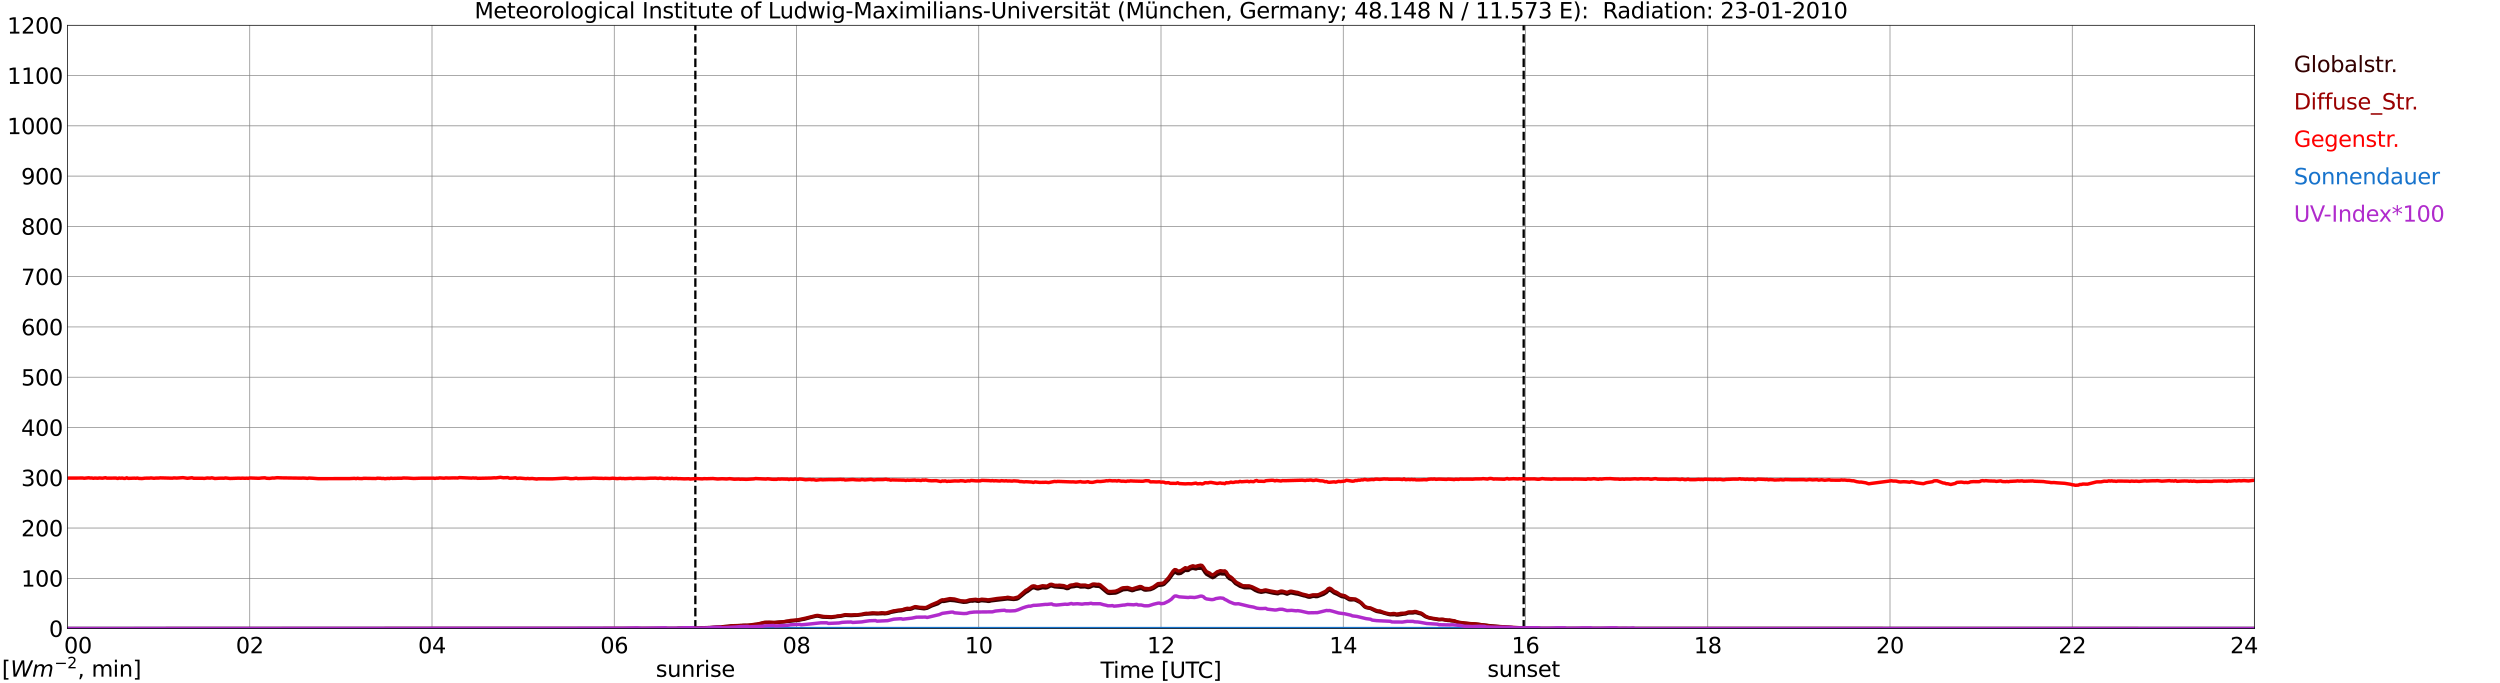 <?xml version="1.0" encoding="utf-8" standalone="no"?>
<!DOCTYPE svg PUBLIC "-//W3C//DTD SVG 1.1//EN"
  "http://www.w3.org/Graphics/SVG/1.1/DTD/svg11.dtd">
<svg xmlns:xlink="http://www.w3.org/1999/xlink" width="1085.4pt" height="296.64pt" viewBox="0 0 1085.4 296.64" xmlns="http://www.w3.org/2000/svg" version="1.1">
 <defs>
  <style type="text/css">*{stroke-linejoin: round; stroke-linecap: butt}</style>
 </defs>
 <g id="figure_1">
  <g id="patch_1">
   <path d="M 0 296.64 
L 1085.4 296.64 
L 1085.4 0 
L 0 0 
z
" style="fill: #ffffff"/>
  </g>
  <g id="axes_1">
   <g id="patch_2">
    <path d="M 29.306 272.909 
L 978.814 272.909 
L 978.814 10.976 
L 29.306 10.976 
z
" style="fill: #ffffff"/>
   </g>
   <g id="patch_3">
    <path d="M 978.814 272.909 
L 978.814 272.909 
L 978.814 10.976 
L 978.814 10.976 
z
" clip-path="url(#p65a2118476)" style="fill: #d3d3d3; opacity: 0.25; stroke: #d3d3d3; stroke-linejoin: miter"/>
   </g>
   <g id="matplotlib.axis_1">
    <g id="xtick_1">
     <g id="line2d_1">
      <path d="M 29.306 272.909 
L 29.306 10.976 
" clip-path="url(#p65a2118476)" style="fill: none; stroke: #808080; stroke-width: 0.3; stroke-linecap: square"/>
     </g>
     <g id="line2d_2"/>
     <g id="text_1">
      <!--    00 -->
      <g transform="translate(18.733 283.627) scale(0.095 -0.095)">
       <defs>
        <path id="DejaVuSans-20" transform="scale(0.016)"/>
        <path id="DejaVuSans-30" d="M 2034 4250 
Q 1547 4250 1301 3770 
Q 1056 3291 1056 2328 
Q 1056 1369 1301 889 
Q 1547 409 2034 409 
Q 2525 409 2770 889 
Q 3016 1369 3016 2328 
Q 3016 3291 2770 3770 
Q 2525 4250 2034 4250 
z
M 2034 4750 
Q 2819 4750 3233 4129 
Q 3647 3509 3647 2328 
Q 3647 1150 3233 529 
Q 2819 -91 2034 -91 
Q 1250 -91 836 529 
Q 422 1150 422 2328 
Q 422 3509 836 4129 
Q 1250 4750 2034 4750 
z
" transform="scale(0.016)"/>
       </defs>
       <use xlink:href="#DejaVuSans-20"/>
       <use xlink:href="#DejaVuSans-20" transform="translate(31.787 0)"/>
       <use xlink:href="#DejaVuSans-20" transform="translate(63.574 0)"/>
       <use xlink:href="#DejaVuSans-30" transform="translate(95.361 0)"/>
       <use xlink:href="#DejaVuSans-30" transform="translate(158.984 0)"/>
      </g>
     </g>
    </g>
    <g id="xtick_2">
     <g id="line2d_3">
      <path d="M 108.431 272.909 
L 108.431 10.976 
" clip-path="url(#p65a2118476)" style="fill: none; stroke: #808080; stroke-width: 0.3; stroke-linecap: square"/>
     </g>
     <g id="line2d_4"/>
     <g id="text_2">
      <!-- 02 -->
      <g transform="translate(102.387 283.627) scale(0.095 -0.095)">
       <defs>
        <path id="DejaVuSans-32" d="M 1228 531 
L 3431 531 
L 3431 0 
L 469 0 
L 469 531 
Q 828 903 1448 1529 
Q 2069 2156 2228 2338 
Q 2531 2678 2651 2914 
Q 2772 3150 2772 3378 
Q 2772 3750 2511 3984 
Q 2250 4219 1831 4219 
Q 1534 4219 1204 4116 
Q 875 4013 500 3803 
L 500 4441 
Q 881 4594 1212 4672 
Q 1544 4750 1819 4750 
Q 2544 4750 2975 4387 
Q 3406 4025 3406 3419 
Q 3406 3131 3298 2873 
Q 3191 2616 2906 2266 
Q 2828 2175 2409 1742 
Q 1991 1309 1228 531 
z
" transform="scale(0.016)"/>
       </defs>
       <use xlink:href="#DejaVuSans-30"/>
       <use xlink:href="#DejaVuSans-32" transform="translate(63.623 0)"/>
      </g>
     </g>
    </g>
    <g id="xtick_3">
     <g id="line2d_5">
      <path d="M 187.557 272.909 
L 187.557 10.976 
" clip-path="url(#p65a2118476)" style="fill: none; stroke: #808080; stroke-width: 0.3; stroke-linecap: square"/>
     </g>
     <g id="line2d_6"/>
     <g id="text_3">
      <!-- 04 -->
      <g transform="translate(181.513 283.627) scale(0.095 -0.095)">
       <defs>
        <path id="DejaVuSans-34" d="M 2419 4116 
L 825 1625 
L 2419 1625 
L 2419 4116 
z
M 2253 4666 
L 3047 4666 
L 3047 1625 
L 3713 1625 
L 3713 1100 
L 3047 1100 
L 3047 0 
L 2419 0 
L 2419 1100 
L 313 1100 
L 313 1709 
L 2253 4666 
z
" transform="scale(0.016)"/>
       </defs>
       <use xlink:href="#DejaVuSans-30"/>
       <use xlink:href="#DejaVuSans-34" transform="translate(63.623 0)"/>
      </g>
     </g>
    </g>
    <g id="xtick_4">
     <g id="line2d_7">
      <path d="M 266.683 272.909 
L 266.683 10.976 
" clip-path="url(#p65a2118476)" style="fill: none; stroke: #808080; stroke-width: 0.3; stroke-linecap: square"/>
     </g>
     <g id="line2d_8"/>
     <g id="text_4">
      <!-- 06 -->
      <g transform="translate(260.638 283.627) scale(0.095 -0.095)">
       <defs>
        <path id="DejaVuSans-36" d="M 2113 2584 
Q 1688 2584 1439 2293 
Q 1191 2003 1191 1497 
Q 1191 994 1439 701 
Q 1688 409 2113 409 
Q 2538 409 2786 701 
Q 3034 994 3034 1497 
Q 3034 2003 2786 2293 
Q 2538 2584 2113 2584 
z
M 3366 4563 
L 3366 3988 
Q 3128 4100 2886 4159 
Q 2644 4219 2406 4219 
Q 1781 4219 1451 3797 
Q 1122 3375 1075 2522 
Q 1259 2794 1537 2939 
Q 1816 3084 2150 3084 
Q 2853 3084 3261 2657 
Q 3669 2231 3669 1497 
Q 3669 778 3244 343 
Q 2819 -91 2113 -91 
Q 1303 -91 875 529 
Q 447 1150 447 2328 
Q 447 3434 972 4092 
Q 1497 4750 2381 4750 
Q 2619 4750 2861 4703 
Q 3103 4656 3366 4563 
z
" transform="scale(0.016)"/>
       </defs>
       <use xlink:href="#DejaVuSans-30"/>
       <use xlink:href="#DejaVuSans-36" transform="translate(63.623 0)"/>
      </g>
     </g>
    </g>
    <g id="xtick_5">
     <g id="line2d_9">
      <path d="M 345.808 272.909 
L 345.808 10.976 
" clip-path="url(#p65a2118476)" style="fill: none; stroke: #808080; stroke-width: 0.3; stroke-linecap: square"/>
     </g>
     <g id="line2d_10"/>
     <g id="text_5">
      <!-- 08 -->
      <g transform="translate(339.764 283.627) scale(0.095 -0.095)">
       <defs>
        <path id="DejaVuSans-38" d="M 2034 2216 
Q 1584 2216 1326 1975 
Q 1069 1734 1069 1313 
Q 1069 891 1326 650 
Q 1584 409 2034 409 
Q 2484 409 2743 651 
Q 3003 894 3003 1313 
Q 3003 1734 2745 1975 
Q 2488 2216 2034 2216 
z
M 1403 2484 
Q 997 2584 770 2862 
Q 544 3141 544 3541 
Q 544 4100 942 4425 
Q 1341 4750 2034 4750 
Q 2731 4750 3128 4425 
Q 3525 4100 3525 3541 
Q 3525 3141 3298 2862 
Q 3072 2584 2669 2484 
Q 3125 2378 3379 2068 
Q 3634 1759 3634 1313 
Q 3634 634 3220 271 
Q 2806 -91 2034 -91 
Q 1263 -91 848 271 
Q 434 634 434 1313 
Q 434 1759 690 2068 
Q 947 2378 1403 2484 
z
M 1172 3481 
Q 1172 3119 1398 2916 
Q 1625 2713 2034 2713 
Q 2441 2713 2670 2916 
Q 2900 3119 2900 3481 
Q 2900 3844 2670 4047 
Q 2441 4250 2034 4250 
Q 1625 4250 1398 4047 
Q 1172 3844 1172 3481 
z
" transform="scale(0.016)"/>
       </defs>
       <use xlink:href="#DejaVuSans-30"/>
       <use xlink:href="#DejaVuSans-38" transform="translate(63.623 0)"/>
      </g>
     </g>
    </g>
    <g id="xtick_6">
     <g id="line2d_11">
      <path d="M 424.934 272.909 
L 424.934 10.976 
" clip-path="url(#p65a2118476)" style="fill: none; stroke: #808080; stroke-width: 0.3; stroke-linecap: square"/>
     </g>
     <g id="line2d_12"/>
     <g id="text_6">
      <!-- 10 -->
      <g transform="translate(418.89 283.627) scale(0.095 -0.095)">
       <defs>
        <path id="DejaVuSans-31" d="M 794 531 
L 1825 531 
L 1825 4091 
L 703 3866 
L 703 4441 
L 1819 4666 
L 2450 4666 
L 2450 531 
L 3481 531 
L 3481 0 
L 794 0 
L 794 531 
z
" transform="scale(0.016)"/>
       </defs>
       <use xlink:href="#DejaVuSans-31"/>
       <use xlink:href="#DejaVuSans-30" transform="translate(63.623 0)"/>
      </g>
     </g>
    </g>
    <g id="xtick_7">
     <g id="line2d_13">
      <path d="M 504.06 272.909 
L 504.06 10.976 
" clip-path="url(#p65a2118476)" style="fill: none; stroke: #808080; stroke-width: 0.3; stroke-linecap: square"/>
     </g>
     <g id="line2d_14"/>
     <g id="text_7">
      <!-- 12 -->
      <g transform="translate(498.015 283.627) scale(0.095 -0.095)">
       <use xlink:href="#DejaVuSans-31"/>
       <use xlink:href="#DejaVuSans-32" transform="translate(63.623 0)"/>
      </g>
     </g>
    </g>
    <g id="xtick_8">
     <g id="line2d_15">
      <path d="M 583.185 272.909 
L 583.185 10.976 
" clip-path="url(#p65a2118476)" style="fill: none; stroke: #808080; stroke-width: 0.3; stroke-linecap: square"/>
     </g>
     <g id="line2d_16"/>
     <g id="text_8">
      <!-- 14 -->
      <g transform="translate(577.141 283.627) scale(0.095 -0.095)">
       <use xlink:href="#DejaVuSans-31"/>
       <use xlink:href="#DejaVuSans-34" transform="translate(63.623 0)"/>
      </g>
     </g>
    </g>
    <g id="xtick_9">
     <g id="line2d_17">
      <path d="M 662.311 272.909 
L 662.311 10.976 
" clip-path="url(#p65a2118476)" style="fill: none; stroke: #808080; stroke-width: 0.3; stroke-linecap: square"/>
     </g>
     <g id="line2d_18"/>
     <g id="text_9">
      <!-- 16 -->
      <g transform="translate(656.267 283.627) scale(0.095 -0.095)">
       <use xlink:href="#DejaVuSans-31"/>
       <use xlink:href="#DejaVuSans-36" transform="translate(63.623 0)"/>
      </g>
     </g>
    </g>
    <g id="xtick_10">
     <g id="line2d_19">
      <path d="M 741.437 272.909 
L 741.437 10.976 
" clip-path="url(#p65a2118476)" style="fill: none; stroke: #808080; stroke-width: 0.3; stroke-linecap: square"/>
     </g>
     <g id="line2d_20"/>
     <g id="text_10">
      <!-- 18 -->
      <g transform="translate(735.392 283.627) scale(0.095 -0.095)">
       <use xlink:href="#DejaVuSans-31"/>
       <use xlink:href="#DejaVuSans-38" transform="translate(63.623 0)"/>
      </g>
     </g>
    </g>
    <g id="xtick_11">
     <g id="line2d_21">
      <path d="M 820.562 272.909 
L 820.562 10.976 
" clip-path="url(#p65a2118476)" style="fill: none; stroke: #808080; stroke-width: 0.3; stroke-linecap: square"/>
     </g>
     <g id="line2d_22"/>
     <g id="text_11">
      <!-- 20 -->
      <g transform="translate(814.518 283.627) scale(0.095 -0.095)">
       <use xlink:href="#DejaVuSans-32"/>
       <use xlink:href="#DejaVuSans-30" transform="translate(63.623 0)"/>
      </g>
     </g>
    </g>
    <g id="xtick_12">
     <g id="line2d_23">
      <path d="M 899.688 272.909 
L 899.688 10.976 
" clip-path="url(#p65a2118476)" style="fill: none; stroke: #808080; stroke-width: 0.3; stroke-linecap: square"/>
     </g>
     <g id="line2d_24"/>
     <g id="text_12">
      <!-- 22 -->
      <g transform="translate(893.644 283.627) scale(0.095 -0.095)">
       <use xlink:href="#DejaVuSans-32"/>
       <use xlink:href="#DejaVuSans-32" transform="translate(63.623 0)"/>
      </g>
     </g>
    </g>
    <g id="xtick_13">
     <g id="line2d_25">
      <path d="M 978.814 272.909 
L 978.814 10.976 
" clip-path="url(#p65a2118476)" style="fill: none; stroke: #808080; stroke-width: 0.3; stroke-linecap: square"/>
     </g>
     <g id="line2d_26"/>
     <g id="text_13">
      <!-- 24    -->
      <g transform="translate(968.241 283.627) scale(0.095 -0.095)">
       <use xlink:href="#DejaVuSans-32"/>
       <use xlink:href="#DejaVuSans-34" transform="translate(63.623 0)"/>
       <use xlink:href="#DejaVuSans-20" transform="translate(127.246 0)"/>
       <use xlink:href="#DejaVuSans-20" transform="translate(159.033 0)"/>
       <use xlink:href="#DejaVuSans-20" transform="translate(190.82 0)"/>
      </g>
     </g>
    </g>
    <g id="text_14">
     <!-- Time [UTC] -->
     <g transform="translate(477.806 294.322) scale(0.095 -0.095)">
      <defs>
       <path id="DejaVuSans-54" d="M -19 4666 
L 3928 4666 
L 3928 4134 
L 2272 4134 
L 2272 0 
L 1638 0 
L 1638 4134 
L -19 4134 
L -19 4666 
z
" transform="scale(0.016)"/>
       <path id="DejaVuSans-69" d="M 603 3500 
L 1178 3500 
L 1178 0 
L 603 0 
L 603 3500 
z
M 603 4863 
L 1178 4863 
L 1178 4134 
L 603 4134 
L 603 4863 
z
" transform="scale(0.016)"/>
       <path id="DejaVuSans-6d" d="M 3328 2828 
Q 3544 3216 3844 3400 
Q 4144 3584 4550 3584 
Q 5097 3584 5394 3201 
Q 5691 2819 5691 2113 
L 5691 0 
L 5113 0 
L 5113 2094 
Q 5113 2597 4934 2840 
Q 4756 3084 4391 3084 
Q 3944 3084 3684 2787 
Q 3425 2491 3425 1978 
L 3425 0 
L 2847 0 
L 2847 2094 
Q 2847 2600 2669 2842 
Q 2491 3084 2119 3084 
Q 1678 3084 1418 2786 
Q 1159 2488 1159 1978 
L 1159 0 
L 581 0 
L 581 3500 
L 1159 3500 
L 1159 2956 
Q 1356 3278 1631 3431 
Q 1906 3584 2284 3584 
Q 2666 3584 2933 3390 
Q 3200 3197 3328 2828 
z
" transform="scale(0.016)"/>
       <path id="DejaVuSans-65" d="M 3597 1894 
L 3597 1613 
L 953 1613 
Q 991 1019 1311 708 
Q 1631 397 2203 397 
Q 2534 397 2845 478 
Q 3156 559 3463 722 
L 3463 178 
Q 3153 47 2828 -22 
Q 2503 -91 2169 -91 
Q 1331 -91 842 396 
Q 353 884 353 1716 
Q 353 2575 817 3079 
Q 1281 3584 2069 3584 
Q 2775 3584 3186 3129 
Q 3597 2675 3597 1894 
z
M 3022 2063 
Q 3016 2534 2758 2815 
Q 2500 3097 2075 3097 
Q 1594 3097 1305 2825 
Q 1016 2553 972 2059 
L 3022 2063 
z
" transform="scale(0.016)"/>
       <path id="DejaVuSans-5b" d="M 550 4863 
L 1875 4863 
L 1875 4416 
L 1125 4416 
L 1125 -397 
L 1875 -397 
L 1875 -844 
L 550 -844 
L 550 4863 
z
" transform="scale(0.016)"/>
       <path id="DejaVuSans-55" d="M 556 4666 
L 1191 4666 
L 1191 1831 
Q 1191 1081 1462 751 
Q 1734 422 2344 422 
Q 2950 422 3222 751 
Q 3494 1081 3494 1831 
L 3494 4666 
L 4128 4666 
L 4128 1753 
Q 4128 841 3676 375 
Q 3225 -91 2344 -91 
Q 1459 -91 1007 375 
Q 556 841 556 1753 
L 556 4666 
z
" transform="scale(0.016)"/>
       <path id="DejaVuSans-43" d="M 4122 4306 
L 4122 3641 
Q 3803 3938 3442 4084 
Q 3081 4231 2675 4231 
Q 1875 4231 1450 3742 
Q 1025 3253 1025 2328 
Q 1025 1406 1450 917 
Q 1875 428 2675 428 
Q 3081 428 3442 575 
Q 3803 722 4122 1019 
L 4122 359 
Q 3791 134 3420 21 
Q 3050 -91 2638 -91 
Q 1578 -91 968 557 
Q 359 1206 359 2328 
Q 359 3453 968 4101 
Q 1578 4750 2638 4750 
Q 3056 4750 3426 4639 
Q 3797 4528 4122 4306 
z
" transform="scale(0.016)"/>
       <path id="DejaVuSans-5d" d="M 1947 4863 
L 1947 -844 
L 622 -844 
L 622 -397 
L 1369 -397 
L 1369 4416 
L 622 4416 
L 622 4863 
L 1947 4863 
z
" transform="scale(0.016)"/>
      </defs>
      <use xlink:href="#DejaVuSans-54"/>
      <use xlink:href="#DejaVuSans-69" transform="translate(57.959 0)"/>
      <use xlink:href="#DejaVuSans-6d" transform="translate(85.742 0)"/>
      <use xlink:href="#DejaVuSans-65" transform="translate(183.154 0)"/>
      <use xlink:href="#DejaVuSans-20" transform="translate(244.678 0)"/>
      <use xlink:href="#DejaVuSans-5b" transform="translate(276.465 0)"/>
      <use xlink:href="#DejaVuSans-55" transform="translate(315.479 0)"/>
      <use xlink:href="#DejaVuSans-54" transform="translate(388.672 0)"/>
      <use xlink:href="#DejaVuSans-43" transform="translate(443.881 0)"/>
      <use xlink:href="#DejaVuSans-5d" transform="translate(513.705 0)"/>
     </g>
    </g>
   </g>
   <g id="matplotlib.axis_2">
    <g id="ytick_1">
     <g id="line2d_27">
      <path d="M 29.306 272.909 
L 978.814 272.909 
" clip-path="url(#p65a2118476)" style="fill: none; stroke: #808080; stroke-width: 0.3; stroke-linecap: square"/>
     </g>
     <g id="line2d_28"/>
     <g id="text_15">
      <!-- 0 -->
      <g transform="translate(21.261 276.518) scale(0.095 -0.095)">
       <use xlink:href="#DejaVuSans-30"/>
      </g>
     </g>
    </g>
    <g id="ytick_2">
     <g id="line2d_29">
      <path d="M 29.306 251.081 
L 978.814 251.081 
" clip-path="url(#p65a2118476)" style="fill: none; stroke: #808080; stroke-width: 0.3; stroke-linecap: square"/>
     </g>
     <g id="line2d_30"/>
     <g id="text_16">
      <!-- 100 -->
      <g transform="translate(9.173 254.69) scale(0.095 -0.095)">
       <use xlink:href="#DejaVuSans-31"/>
       <use xlink:href="#DejaVuSans-30" transform="translate(63.623 0)"/>
       <use xlink:href="#DejaVuSans-30" transform="translate(127.246 0)"/>
      </g>
     </g>
    </g>
    <g id="ytick_3">
     <g id="line2d_31">
      <path d="M 29.306 229.253 
L 978.814 229.253 
" clip-path="url(#p65a2118476)" style="fill: none; stroke: #808080; stroke-width: 0.3; stroke-linecap: square"/>
     </g>
     <g id="line2d_32"/>
     <g id="text_17">
      <!-- 200 -->
      <g transform="translate(9.173 232.863) scale(0.095 -0.095)">
       <use xlink:href="#DejaVuSans-32"/>
       <use xlink:href="#DejaVuSans-30" transform="translate(63.623 0)"/>
       <use xlink:href="#DejaVuSans-30" transform="translate(127.246 0)"/>
      </g>
     </g>
    </g>
    <g id="ytick_4">
     <g id="line2d_33">
      <path d="M 29.306 207.426 
L 978.814 207.426 
" clip-path="url(#p65a2118476)" style="fill: none; stroke: #808080; stroke-width: 0.3; stroke-linecap: square"/>
     </g>
     <g id="line2d_34"/>
     <g id="text_18">
      <!-- 300 -->
      <g transform="translate(9.173 211.035) scale(0.095 -0.095)">
       <defs>
        <path id="DejaVuSans-33" d="M 2597 2516 
Q 3050 2419 3304 2112 
Q 3559 1806 3559 1356 
Q 3559 666 3084 287 
Q 2609 -91 1734 -91 
Q 1441 -91 1130 -33 
Q 819 25 488 141 
L 488 750 
Q 750 597 1062 519 
Q 1375 441 1716 441 
Q 2309 441 2620 675 
Q 2931 909 2931 1356 
Q 2931 1769 2642 2001 
Q 2353 2234 1838 2234 
L 1294 2234 
L 1294 2753 
L 1863 2753 
Q 2328 2753 2575 2939 
Q 2822 3125 2822 3475 
Q 2822 3834 2567 4026 
Q 2313 4219 1838 4219 
Q 1578 4219 1281 4162 
Q 984 4106 628 3988 
L 628 4550 
Q 988 4650 1302 4700 
Q 1616 4750 1894 4750 
Q 2613 4750 3031 4423 
Q 3450 4097 3450 3541 
Q 3450 3153 3228 2886 
Q 3006 2619 2597 2516 
z
" transform="scale(0.016)"/>
       </defs>
       <use xlink:href="#DejaVuSans-33"/>
       <use xlink:href="#DejaVuSans-30" transform="translate(63.623 0)"/>
       <use xlink:href="#DejaVuSans-30" transform="translate(127.246 0)"/>
      </g>
     </g>
    </g>
    <g id="ytick_5">
     <g id="line2d_35">
      <path d="M 29.306 185.598 
L 978.814 185.598 
" clip-path="url(#p65a2118476)" style="fill: none; stroke: #808080; stroke-width: 0.3; stroke-linecap: square"/>
     </g>
     <g id="line2d_36"/>
     <g id="text_19">
      <!-- 400 -->
      <g transform="translate(9.173 189.207) scale(0.095 -0.095)">
       <use xlink:href="#DejaVuSans-34"/>
       <use xlink:href="#DejaVuSans-30" transform="translate(63.623 0)"/>
       <use xlink:href="#DejaVuSans-30" transform="translate(127.246 0)"/>
      </g>
     </g>
    </g>
    <g id="ytick_6">
     <g id="line2d_37">
      <path d="M 29.306 163.77 
L 978.814 163.77 
" clip-path="url(#p65a2118476)" style="fill: none; stroke: #808080; stroke-width: 0.3; stroke-linecap: square"/>
     </g>
     <g id="line2d_38"/>
     <g id="text_20">
      <!-- 500 -->
      <g transform="translate(9.173 167.379) scale(0.095 -0.095)">
       <defs>
        <path id="DejaVuSans-35" d="M 691 4666 
L 3169 4666 
L 3169 4134 
L 1269 4134 
L 1269 2991 
Q 1406 3038 1543 3061 
Q 1681 3084 1819 3084 
Q 2600 3084 3056 2656 
Q 3513 2228 3513 1497 
Q 3513 744 3044 326 
Q 2575 -91 1722 -91 
Q 1428 -91 1123 -41 
Q 819 9 494 109 
L 494 744 
Q 775 591 1075 516 
Q 1375 441 1709 441 
Q 2250 441 2565 725 
Q 2881 1009 2881 1497 
Q 2881 1984 2565 2268 
Q 2250 2553 1709 2553 
Q 1456 2553 1204 2497 
Q 953 2441 691 2322 
L 691 4666 
z
" transform="scale(0.016)"/>
       </defs>
       <use xlink:href="#DejaVuSans-35"/>
       <use xlink:href="#DejaVuSans-30" transform="translate(63.623 0)"/>
       <use xlink:href="#DejaVuSans-30" transform="translate(127.246 0)"/>
      </g>
     </g>
    </g>
    <g id="ytick_7">
     <g id="line2d_39">
      <path d="M 29.306 141.942 
L 978.814 141.942 
" clip-path="url(#p65a2118476)" style="fill: none; stroke: #808080; stroke-width: 0.3; stroke-linecap: square"/>
     </g>
     <g id="line2d_40"/>
     <g id="text_21">
      <!-- 600 -->
      <g transform="translate(9.173 145.551) scale(0.095 -0.095)">
       <use xlink:href="#DejaVuSans-36"/>
       <use xlink:href="#DejaVuSans-30" transform="translate(63.623 0)"/>
       <use xlink:href="#DejaVuSans-30" transform="translate(127.246 0)"/>
      </g>
     </g>
    </g>
    <g id="ytick_8">
     <g id="line2d_41">
      <path d="M 29.306 120.114 
L 978.814 120.114 
" clip-path="url(#p65a2118476)" style="fill: none; stroke: #808080; stroke-width: 0.3; stroke-linecap: square"/>
     </g>
     <g id="line2d_42"/>
     <g id="text_22">
      <!-- 700 -->
      <g transform="translate(9.173 123.724) scale(0.095 -0.095)">
       <defs>
        <path id="DejaVuSans-37" d="M 525 4666 
L 3525 4666 
L 3525 4397 
L 1831 0 
L 1172 0 
L 2766 4134 
L 525 4134 
L 525 4666 
z
" transform="scale(0.016)"/>
       </defs>
       <use xlink:href="#DejaVuSans-37"/>
       <use xlink:href="#DejaVuSans-30" transform="translate(63.623 0)"/>
       <use xlink:href="#DejaVuSans-30" transform="translate(127.246 0)"/>
      </g>
     </g>
    </g>
    <g id="ytick_9">
     <g id="line2d_43">
      <path d="M 29.306 98.287 
L 978.814 98.287 
" clip-path="url(#p65a2118476)" style="fill: none; stroke: #808080; stroke-width: 0.3; stroke-linecap: square"/>
     </g>
     <g id="line2d_44"/>
     <g id="text_23">
      <!-- 800 -->
      <g transform="translate(9.173 101.896) scale(0.095 -0.095)">
       <use xlink:href="#DejaVuSans-38"/>
       <use xlink:href="#DejaVuSans-30" transform="translate(63.623 0)"/>
       <use xlink:href="#DejaVuSans-30" transform="translate(127.246 0)"/>
      </g>
     </g>
    </g>
    <g id="ytick_10">
     <g id="line2d_45">
      <path d="M 29.306 76.459 
L 978.814 76.459 
" clip-path="url(#p65a2118476)" style="fill: none; stroke: #808080; stroke-width: 0.3; stroke-linecap: square"/>
     </g>
     <g id="line2d_46"/>
     <g id="text_24">
      <!-- 900 -->
      <g transform="translate(9.173 80.068) scale(0.095 -0.095)">
       <defs>
        <path id="DejaVuSans-39" d="M 703 97 
L 703 672 
Q 941 559 1184 500 
Q 1428 441 1663 441 
Q 2288 441 2617 861 
Q 2947 1281 2994 2138 
Q 2813 1869 2534 1725 
Q 2256 1581 1919 1581 
Q 1219 1581 811 2004 
Q 403 2428 403 3163 
Q 403 3881 828 4315 
Q 1253 4750 1959 4750 
Q 2769 4750 3195 4129 
Q 3622 3509 3622 2328 
Q 3622 1225 3098 567 
Q 2575 -91 1691 -91 
Q 1453 -91 1209 -44 
Q 966 3 703 97 
z
M 1959 2075 
Q 2384 2075 2632 2365 
Q 2881 2656 2881 3163 
Q 2881 3666 2632 3958 
Q 2384 4250 1959 4250 
Q 1534 4250 1286 3958 
Q 1038 3666 1038 3163 
Q 1038 2656 1286 2365 
Q 1534 2075 1959 2075 
z
" transform="scale(0.016)"/>
       </defs>
       <use xlink:href="#DejaVuSans-39"/>
       <use xlink:href="#DejaVuSans-30" transform="translate(63.623 0)"/>
       <use xlink:href="#DejaVuSans-30" transform="translate(127.246 0)"/>
      </g>
     </g>
    </g>
    <g id="ytick_11">
     <g id="line2d_47">
      <path d="M 29.306 54.631 
L 978.814 54.631 
" clip-path="url(#p65a2118476)" style="fill: none; stroke: #808080; stroke-width: 0.3; stroke-linecap: square"/>
     </g>
     <g id="line2d_48"/>
     <g id="text_25">
      <!-- 1000 -->
      <g transform="translate(3.128 58.24) scale(0.095 -0.095)">
       <use xlink:href="#DejaVuSans-31"/>
       <use xlink:href="#DejaVuSans-30" transform="translate(63.623 0)"/>
       <use xlink:href="#DejaVuSans-30" transform="translate(127.246 0)"/>
       <use xlink:href="#DejaVuSans-30" transform="translate(190.869 0)"/>
      </g>
     </g>
    </g>
    <g id="ytick_12">
     <g id="line2d_49">
      <path d="M 29.306 32.803 
L 978.814 32.803 
" clip-path="url(#p65a2118476)" style="fill: none; stroke: #808080; stroke-width: 0.3; stroke-linecap: square"/>
     </g>
     <g id="line2d_50"/>
     <g id="text_26">
      <!-- 1100 -->
      <g transform="translate(3.128 36.413) scale(0.095 -0.095)">
       <use xlink:href="#DejaVuSans-31"/>
       <use xlink:href="#DejaVuSans-31" transform="translate(63.623 0)"/>
       <use xlink:href="#DejaVuSans-30" transform="translate(127.246 0)"/>
       <use xlink:href="#DejaVuSans-30" transform="translate(190.869 0)"/>
      </g>
     </g>
    </g>
    <g id="ytick_13">
     <g id="line2d_51">
      <path d="M 29.306 10.976 
L 978.814 10.976 
" clip-path="url(#p65a2118476)" style="fill: none; stroke: #808080; stroke-width: 0.3; stroke-linecap: square"/>
     </g>
     <g id="line2d_52"/>
     <g id="text_27">
      <!-- 1200 -->
      <g transform="translate(3.128 14.585) scale(0.095 -0.095)">
       <use xlink:href="#DejaVuSans-31"/>
       <use xlink:href="#DejaVuSans-32" transform="translate(63.623 0)"/>
       <use xlink:href="#DejaVuSans-30" transform="translate(127.246 0)"/>
       <use xlink:href="#DejaVuSans-30" transform="translate(190.869 0)"/>
      </g>
     </g>
    </g>
   </g>
   <g id="line2d_53">
    <path d="M 301.894 272.909 
L 301.894 10.976 
" clip-path="url(#p65a2118476)" style="fill: none; stroke-dasharray: 3.7,1.6; stroke-dashoffset: 0; stroke: #000000"/>
   </g>
   <g id="line2d_54">
    <path d="M 661.52 272.909 
L 661.52 10.976 
" clip-path="url(#p65a2118476)" style="fill: none; stroke-dasharray: 3.7,1.6; stroke-dashoffset: 0; stroke: #000000"/>
   </g>
   <g id="line2d_55">
    <path d="M 29.306 272.909 
L 293.717 272.909 
L 294.377 272.782 
L 303.608 272.699 
L 304.927 272.577 
L 308.224 272.494 
L 316.796 271.881 
L 318.114 271.717 
L 320.093 271.676 
L 322.071 271.593 
L 322.73 271.512 
L 324.708 271.553 
L 326.686 271.265 
L 328.665 271.062 
L 329.983 270.816 
L 331.961 270.324 
L 333.94 270.283 
L 335.918 270.366 
L 338.555 270.119 
L 339.874 270.038 
L 345.808 269.381 
L 346.468 269.342 
L 348.446 268.932 
L 349.105 268.849 
L 352.402 267.95 
L 354.38 267.498 
L 355.04 267.458 
L 357.018 267.908 
L 360.974 268.072 
L 363.612 267.661 
L 364.93 267.539 
L 366.909 267.129 
L 369.546 267.253 
L 370.865 267.17 
L 372.184 267.129 
L 373.502 266.926 
L 374.162 266.884 
L 375.481 266.638 
L 379.437 266.435 
L 380.756 266.515 
L 383.393 266.393 
L 384.053 266.474 
L 385.371 266.31 
L 386.031 266.147 
L 386.69 265.861 
L 389.987 265.245 
L 391.306 265.164 
L 392.624 264.837 
L 393.284 264.59 
L 394.603 264.509 
L 395.262 264.509 
L 395.921 264.304 
L 396.581 263.977 
L 397.24 263.813 
L 401.196 264.304 
L 402.515 264.058 
L 404.493 263.075 
L 407.131 262.135 
L 408.45 261.275 
L 409.109 261.069 
L 409.768 261.109 
L 412.406 260.618 
L 414.384 260.781 
L 418.34 261.478 
L 419.659 261.397 
L 420.978 261.028 
L 421.637 260.945 
L 422.297 260.986 
L 422.956 260.823 
L 423.615 260.864 
L 424.275 261.028 
L 424.934 261.069 
L 425.593 260.864 
L 426.253 260.781 
L 428.231 260.945 
L 428.89 261.069 
L 429.55 261.069 
L 430.209 260.864 
L 437.462 260.004 
L 440.1 260.249 
L 441.419 260.085 
L 442.078 259.799 
L 444.056 258.201 
L 445.375 257.138 
L 446.034 256.809 
L 448.012 255.335 
L 448.672 255.172 
L 449.331 255.255 
L 449.991 255.54 
L 450.65 255.663 
L 452.628 255.13 
L 453.947 255.255 
L 454.606 255.13 
L 455.925 254.434 
L 456.584 254.353 
L 457.903 254.761 
L 461.859 255.091 
L 463.178 255.54 
L 463.838 255.458 
L 464.497 254.966 
L 465.156 254.803 
L 466.475 254.639 
L 467.134 254.475 
L 467.794 254.475 
L 468.453 254.597 
L 469.113 254.844 
L 471.091 254.761 
L 472.409 255.091 
L 473.069 254.966 
L 474.388 254.353 
L 475.047 254.312 
L 475.706 254.475 
L 477.025 254.558 
L 477.685 254.761 
L 480.322 256.975 
L 480.981 257.466 
L 481.641 257.629 
L 484.278 257.466 
L 484.938 257.26 
L 487.575 256.032 
L 489.553 255.868 
L 491.532 256.442 
L 492.191 256.278 
L 492.85 255.99 
L 495.488 255.418 
L 496.807 256.115 
L 497.466 256.195 
L 499.444 255.99 
L 500.763 255.458 
L 502.741 254.189 
L 504.719 253.943 
L 505.379 253.657 
L 507.357 251.69 
L 509.335 248.946 
L 509.994 248.497 
L 510.654 248.577 
L 511.313 249.029 
L 511.972 249.029 
L 512.632 248.905 
L 514.61 247.514 
L 515.269 247.678 
L 515.929 247.637 
L 516.588 247.104 
L 517.247 246.857 
L 517.907 246.735 
L 519.226 247.021 
L 519.885 246.735 
L 521.863 246.694 
L 522.522 247.473 
L 523.182 248.538 
L 523.841 249.315 
L 526.479 250.791 
L 527.138 250.503 
L 528.457 249.479 
L 529.776 248.988 
L 530.435 249.151 
L 531.094 249.193 
L 531.754 249.11 
L 532.413 249.562 
L 533.073 250.586 
L 533.732 251.199 
L 535.051 251.895 
L 536.369 253.329 
L 537.688 254.106 
L 538.348 254.517 
L 540.326 255.172 
L 542.963 255.172 
L 543.623 255.458 
L 544.941 256.278 
L 546.26 256.85 
L 547.579 257.138 
L 549.557 256.769 
L 551.535 257.219 
L 552.854 257.505 
L 554.832 257.793 
L 555.491 257.466 
L 556.81 257.383 
L 557.47 257.505 
L 558.788 257.957 
L 560.107 257.424 
L 560.766 257.424 
L 562.745 257.835 
L 563.404 257.915 
L 566.042 258.653 
L 566.701 258.775 
L 568.02 259.225 
L 568.679 259.266 
L 569.998 258.898 
L 570.657 258.898 
L 571.317 259.022 
L 571.976 258.981 
L 574.613 257.998 
L 575.932 257.178 
L 576.592 256.481 
L 577.251 256.195 
L 577.91 256.442 
L 579.229 257.424 
L 580.548 257.998 
L 582.526 259.022 
L 583.845 259.225 
L 585.823 260.373 
L 586.482 260.454 
L 587.801 260.373 
L 588.46 260.537 
L 589.779 261.192 
L 590.439 261.519 
L 591.098 262.052 
L 592.417 263.403 
L 593.076 263.772 
L 595.054 264.182 
L 597.032 265.164 
L 597.692 265.45 
L 599.67 265.819 
L 600.989 266.23 
L 602.967 266.762 
L 603.626 266.884 
L 605.604 266.843 
L 606.264 267.007 
L 606.923 267.007 
L 609.561 266.598 
L 610.22 266.557 
L 611.539 266.105 
L 613.517 266.105 
L 614.176 265.941 
L 614.836 265.983 
L 616.154 266.352 
L 616.814 266.474 
L 617.473 266.801 
L 618.792 267.703 
L 620.111 268.194 
L 622.089 268.604 
L 623.408 268.81 
L 624.726 269.054 
L 626.045 268.932 
L 628.683 269.381 
L 629.342 269.381 
L 630.001 269.545 
L 631.32 269.628 
L 632.639 270.119 
L 635.936 270.652 
L 641.87 271.101 
L 648.464 271.839 
L 651.102 272.086 
L 653.739 272.33 
L 655.058 272.372 
L 657.036 272.536 
L 660.333 272.618 
L 664.289 272.782 
L 665.608 272.782 
L 668.246 272.782 
L 668.905 272.909 
L 978.154 272.909 
L 978.154 272.909 
" clip-path="url(#p65a2118476)" style="fill: none; stroke: #330000; stroke-width: 1.5; stroke-linecap: square"/>
   </g>
   <g id="line2d_56">
    <path d="M 29.306 272.909 
L 296.355 272.828 
L 298.333 272.787 
L 301.63 272.704 
L 305.586 272.536 
L 308.883 272.45 
L 316.136 271.948 
L 317.455 271.695 
L 320.093 271.612 
L 323.39 271.486 
L 325.368 271.403 
L 326.027 271.359 
L 326.686 271.191 
L 328.665 270.981 
L 330.643 270.521 
L 331.961 270.185 
L 333.94 270.143 
L 336.577 270.226 
L 340.533 269.89 
L 341.193 269.722 
L 342.512 269.554 
L 343.171 269.388 
L 346.468 269.093 
L 349.765 268.38 
L 354.38 267.247 
L 355.04 267.205 
L 357.677 267.666 
L 360.974 267.792 
L 362.952 267.583 
L 363.612 267.415 
L 364.93 267.33 
L 366.909 266.869 
L 369.546 266.993 
L 370.865 266.911 
L 372.184 266.952 
L 374.162 266.66 
L 375.481 266.365 
L 376.14 266.28 
L 376.799 266.323 
L 378.777 266.07 
L 381.415 266.197 
L 382.734 266.029 
L 384.712 266.155 
L 388.009 265.188 
L 388.668 265.147 
L 389.987 264.896 
L 391.965 264.686 
L 392.624 264.392 
L 393.943 264.097 
L 394.603 264.182 
L 395.262 264.141 
L 397.24 263.385 
L 397.899 263.427 
L 399.218 263.678 
L 401.856 263.804 
L 402.515 263.551 
L 404.493 262.545 
L 407.131 261.454 
L 408.45 260.657 
L 409.109 260.404 
L 409.768 260.445 
L 412.406 259.899 
L 414.384 260.068 
L 417.022 260.823 
L 419 260.949 
L 419.659 260.866 
L 420.978 260.445 
L 423.615 260.194 
L 424.934 260.445 
L 426.253 260.153 
L 428.231 260.321 
L 428.89 260.445 
L 430.209 260.277 
L 432.847 259.858 
L 436.144 259.522 
L 436.803 259.48 
L 437.462 259.312 
L 439.44 259.648 
L 440.1 259.69 
L 442.078 259.186 
L 445.375 256.291 
L 446.034 255.997 
L 448.012 254.528 
L 448.672 254.36 
L 449.331 254.443 
L 449.991 254.737 
L 450.65 254.82 
L 451.969 254.486 
L 452.628 254.318 
L 454.606 254.486 
L 455.925 253.729 
L 456.584 253.687 
L 457.903 254.109 
L 459.222 254.15 
L 459.881 254.065 
L 461.859 254.274 
L 463.178 254.779 
L 463.838 254.611 
L 464.497 254.15 
L 465.156 253.982 
L 465.816 253.94 
L 467.134 253.604 
L 467.794 253.646 
L 469.113 254.065 
L 471.091 254.023 
L 472.409 254.36 
L 473.069 254.233 
L 474.388 253.604 
L 475.047 253.563 
L 476.366 253.729 
L 477.025 253.687 
L 477.685 253.94 
L 479.663 255.578 
L 480.981 256.752 
L 482.3 256.837 
L 484.278 256.669 
L 485.597 256.165 
L 486.916 255.409 
L 487.575 255.2 
L 488.894 255.115 
L 489.553 255.073 
L 490.872 255.492 
L 491.532 255.702 
L 494.828 254.654 
L 495.488 254.696 
L 496.807 255.451 
L 498.125 255.534 
L 498.785 255.578 
L 499.444 255.409 
L 500.763 254.82 
L 502.741 253.395 
L 504.719 253.227 
L 505.379 252.932 
L 507.357 250.791 
L 509.335 247.894 
L 509.994 247.307 
L 510.654 247.392 
L 511.313 247.894 
L 511.972 247.894 
L 512.632 247.77 
L 514.61 246.469 
L 515.269 246.678 
L 515.929 246.593 
L 516.588 246.089 
L 517.907 245.628 
L 518.566 245.838 
L 519.226 245.923 
L 519.885 245.67 
L 521.204 245.377 
L 521.863 245.502 
L 522.522 246.301 
L 523.182 247.392 
L 523.841 248.189 
L 525.16 248.818 
L 525.819 249.363 
L 526.479 249.616 
L 527.138 249.28 
L 528.457 248.23 
L 529.116 248.062 
L 529.776 247.77 
L 531.094 247.938 
L 531.754 247.853 
L 532.413 248.357 
L 533.073 249.49 
L 533.732 250.162 
L 534.391 250.54 
L 535.051 251.085 
L 536.369 252.471 
L 537.029 252.974 
L 537.688 253.268 
L 539.007 254.023 
L 539.666 254.318 
L 541.644 254.36 
L 542.304 254.36 
L 543.623 254.779 
L 546.919 256.374 
L 547.579 256.457 
L 548.238 256.416 
L 548.898 256.206 
L 549.557 256.123 
L 551.535 256.584 
L 553.513 256.92 
L 554.173 257.047 
L 554.832 257.047 
L 556.151 256.625 
L 556.81 256.669 
L 558.788 257.215 
L 560.107 256.71 
L 560.766 256.71 
L 562.745 257.13 
L 563.404 257.215 
L 565.382 257.928 
L 567.36 258.389 
L 568.02 258.64 
L 568.679 258.599 
L 569.998 258.262 
L 571.976 258.262 
L 572.635 258.094 
L 573.954 257.466 
L 575.273 256.837 
L 575.932 256.374 
L 576.592 255.661 
L 577.251 255.366 
L 577.91 255.661 
L 579.229 256.752 
L 579.889 256.961 
L 580.548 257.298 
L 581.867 258.179 
L 583.185 258.516 
L 583.845 258.64 
L 585.823 259.858 
L 588.46 260.068 
L 589.779 260.781 
L 591.098 261.748 
L 592.417 263.174 
L 593.076 263.551 
L 593.736 263.763 
L 595.054 263.973 
L 597.692 265.105 
L 598.351 265.232 
L 599.011 265.232 
L 600.329 265.734 
L 601.648 266.155 
L 602.967 266.448 
L 603.626 266.533 
L 604.945 266.365 
L 605.604 266.406 
L 606.264 266.616 
L 607.582 266.448 
L 608.242 266.28 
L 609.561 266.238 
L 610.22 266.155 
L 611.539 265.693 
L 613.517 265.651 
L 614.176 265.483 
L 614.836 265.524 
L 616.154 265.987 
L 616.814 266.114 
L 617.473 266.448 
L 618.792 267.456 
L 620.111 268.043 
L 621.429 268.38 
L 622.748 268.548 
L 624.726 268.884 
L 626.705 268.884 
L 627.364 269.093 
L 628.683 269.22 
L 629.342 269.176 
L 630.661 269.429 
L 631.32 269.512 
L 633.298 270.185 
L 638.573 270.772 
L 640.552 270.857 
L 646.486 271.695 
L 647.145 271.822 
L 649.123 271.905 
L 660.992 272.618 
L 662.97 272.704 
L 666.267 272.828 
L 978.154 272.909 
L 978.154 272.909 
" clip-path="url(#p65a2118476)" style="fill: none; stroke: #990000; stroke-width: 1.5; stroke-linecap: square"/>
   </g>
   <g id="line2d_57">
    <path d="M 29.306 207.572 
L 35.9 207.532 
L 36.559 207.637 
L 38.537 207.428 
L 39.197 207.55 
L 39.856 207.517 
L 40.515 207.65 
L 41.175 207.552 
L 42.493 207.624 
L 43.153 207.508 
L 44.472 207.622 
L 45.79 207.402 
L 46.45 207.605 
L 50.406 207.552 
L 51.065 207.751 
L 51.725 207.526 
L 52.384 207.633 
L 53.043 207.537 
L 53.703 207.69 
L 54.362 207.701 
L 55.022 207.441 
L 55.681 207.694 
L 58.319 207.591 
L 58.978 207.657 
L 59.637 207.541 
L 60.297 207.707 
L 61.615 207.766 
L 62.934 207.602 
L 64.912 207.585 
L 65.572 207.5 
L 66.89 207.657 
L 67.55 207.57 
L 68.869 207.559 
L 69.528 207.471 
L 74.803 207.609 
L 75.462 207.495 
L 76.781 207.563 
L 79.419 207.371 
L 81.397 207.655 
L 83.375 207.412 
L 84.034 207.65 
L 87.991 207.644 
L 88.65 207.722 
L 89.969 207.522 
L 91.288 207.594 
L 91.947 207.441 
L 93.266 207.742 
L 94.584 207.663 
L 95.903 207.598 
L 97.222 207.637 
L 97.881 207.508 
L 99.86 207.733 
L 103.816 207.598 
L 104.475 207.663 
L 105.135 207.591 
L 106.453 207.659 
L 107.113 207.598 
L 107.772 207.681 
L 108.431 207.508 
L 112.388 207.659 
L 113.707 207.506 
L 115.025 207.447 
L 115.685 207.637 
L 117.003 207.709 
L 118.322 207.524 
L 118.982 207.563 
L 120.3 207.391 
L 122.278 207.48 
L 130.85 207.598 
L 131.51 207.539 
L 132.829 207.62 
L 133.488 207.701 
L 134.147 207.55 
L 135.466 207.622 
L 138.104 207.816 
L 150.632 207.786 
L 151.951 207.777 
L 153.929 207.681 
L 154.588 207.805 
L 155.247 207.639 
L 155.907 207.768 
L 157.226 207.788 
L 157.885 207.663 
L 163.16 207.753 
L 163.819 207.615 
L 165.138 207.648 
L 165.798 207.749 
L 166.457 207.707 
L 167.116 207.834 
L 168.435 207.692 
L 169.094 207.768 
L 169.754 207.596 
L 170.413 207.696 
L 173.71 207.629 
L 174.37 207.657 
L 175.029 207.522 
L 177.007 207.57 
L 179.645 207.725 
L 182.282 207.629 
L 188.216 207.596 
L 188.876 207.703 
L 189.535 207.574 
L 190.195 207.618 
L 190.854 207.469 
L 192.832 207.615 
L 193.492 207.487 
L 194.81 207.552 
L 196.788 207.484 
L 198.767 207.524 
L 199.426 207.351 
L 204.701 207.583 
L 205.36 207.489 
L 206.02 207.565 
L 206.679 207.513 
L 207.339 207.668 
L 213.273 207.541 
L 214.592 207.441 
L 215.251 207.491 
L 217.229 207.233 
L 218.548 207.441 
L 219.867 207.384 
L 220.526 207.353 
L 221.186 207.624 
L 222.504 207.572 
L 223.823 207.423 
L 224.482 207.683 
L 225.801 207.574 
L 228.439 207.827 
L 229.098 207.705 
L 229.757 207.825 
L 231.076 207.738 
L 233.054 208.002 
L 233.714 207.864 
L 239.648 207.917 
L 245.583 207.589 
L 246.901 207.696 
L 247.561 207.821 
L 248.88 207.801 
L 250.198 207.615 
L 250.858 207.79 
L 256.792 207.657 
L 257.451 207.578 
L 260.089 207.672 
L 261.408 207.683 
L 262.067 207.753 
L 262.726 207.663 
L 264.705 207.755 
L 266.023 207.613 
L 268.002 207.81 
L 269.32 207.657 
L 269.98 207.773 
L 270.639 207.729 
L 271.298 207.816 
L 273.936 207.666 
L 274.595 207.808 
L 276.573 207.655 
L 279.87 207.753 
L 282.508 207.609 
L 283.827 207.613 
L 284.486 207.578 
L 285.805 207.718 
L 286.464 207.578 
L 288.442 207.801 
L 289.761 207.648 
L 291.08 207.821 
L 291.739 207.642 
L 292.399 207.797 
L 293.717 207.725 
L 294.377 207.845 
L 295.036 207.801 
L 296.355 207.866 
L 297.014 207.917 
L 298.992 207.838 
L 299.652 207.995 
L 302.289 207.777 
L 304.927 207.925 
L 305.586 207.812 
L 306.905 207.845 
L 309.543 207.757 
L 310.861 207.895 
L 311.521 207.98 
L 313.499 207.851 
L 315.477 207.956 
L 316.796 207.805 
L 318.114 207.971 
L 318.774 208.059 
L 320.752 207.986 
L 321.411 208.08 
L 322.071 208.032 
L 324.049 208.122 
L 327.346 207.921 
L 328.005 207.768 
L 331.961 207.973 
L 332.621 207.991 
L 333.28 207.858 
L 335.258 208.093 
L 337.236 208.109 
L 337.896 207.941 
L 338.555 208.043 
L 339.215 207.952 
L 341.193 208.024 
L 341.852 207.989 
L 342.512 208.203 
L 343.171 208.019 
L 344.49 208.12 
L 345.149 207.971 
L 346.468 208.139 
L 347.127 207.954 
L 348.446 208.085 
L 349.765 208.301 
L 351.083 208.187 
L 351.743 208.168 
L 352.402 208.292 
L 353.062 208.207 
L 354.38 208.473 
L 356.359 208.207 
L 357.018 208.32 
L 360.315 208.209 
L 362.293 208.253 
L 364.271 208.176 
L 364.93 208.115 
L 365.59 208.22 
L 366.249 208.17 
L 366.909 208.399 
L 370.206 208.174 
L 371.524 208.32 
L 373.502 208.382 
L 374.162 208.181 
L 375.481 208.368 
L 378.118 208.139 
L 379.437 208.368 
L 380.756 208.222 
L 383.393 208.222 
L 384.712 208.074 
L 385.371 208.248 
L 386.031 208.244 
L 386.69 208.478 
L 387.349 208.34 
L 388.668 208.392 
L 392.624 208.469 
L 393.284 208.611 
L 393.943 208.443 
L 394.603 208.539 
L 397.24 208.401 
L 397.899 208.571 
L 398.559 208.491 
L 399.878 208.637 
L 400.537 208.379 
L 401.196 208.493 
L 401.856 208.377 
L 403.175 208.665 
L 404.493 208.742 
L 406.471 208.668 
L 408.45 209.054 
L 409.109 208.803 
L 409.768 208.864 
L 410.428 208.768 
L 411.087 209.034 
L 411.746 208.91 
L 412.406 208.956 
L 414.384 208.798 
L 416.362 208.838 
L 417.022 208.705 
L 418.34 208.772 
L 419 208.958 
L 420.318 208.735 
L 420.978 208.827 
L 421.637 208.6 
L 423.615 208.764 
L 425.593 208.779 
L 426.253 208.554 
L 429.55 208.676 
L 430.209 208.766 
L 430.869 208.641 
L 431.528 208.79 
L 432.187 208.698 
L 433.506 208.812 
L 434.165 208.84 
L 434.825 208.685 
L 436.144 208.818 
L 436.803 208.709 
L 437.462 208.844 
L 438.122 208.798 
L 439.44 208.884 
L 440.1 208.755 
L 442.078 208.884 
L 442.737 209.08 
L 443.397 209.084 
L 444.716 209.231 
L 445.375 209.132 
L 448.012 209.298 
L 448.672 209.484 
L 449.331 209.211 
L 451.309 209.431 
L 453.287 209.412 
L 453.947 209.359 
L 455.266 209.51 
L 457.903 209.01 
L 458.563 209.108 
L 459.222 209.01 
L 465.156 209.228 
L 465.816 209.189 
L 467.134 209.32 
L 469.113 209.089 
L 469.772 209.268 
L 471.091 209.316 
L 472.409 209.115 
L 473.069 209.375 
L 474.388 209.421 
L 476.366 208.988 
L 477.685 209.071 
L 479.663 208.864 
L 480.322 208.713 
L 480.981 208.772 
L 481.641 208.63 
L 482.96 208.772 
L 484.278 208.726 
L 484.938 208.853 
L 485.597 208.665 
L 486.916 208.934 
L 487.575 208.886 
L 488.894 209.012 
L 489.553 208.836 
L 490.213 208.89 
L 490.872 208.774 
L 492.191 208.857 
L 496.147 208.964 
L 497.466 208.694 
L 498.785 208.753 
L 499.444 209.209 
L 500.763 209.174 
L 502.082 209.246 
L 503.4 209.176 
L 504.06 209.349 
L 504.719 209.287 
L 505.379 209.359 
L 506.038 209.634 
L 507.357 209.541 
L 508.016 209.833 
L 510.654 209.866 
L 511.313 209.61 
L 511.972 209.942 
L 514.61 210.08 
L 515.929 209.997 
L 517.247 210.073 
L 519.226 209.746 
L 519.885 210.071 
L 521.204 209.94 
L 521.863 210.13 
L 522.522 209.951 
L 523.182 209.569 
L 524.501 209.652 
L 525.16 209.46 
L 525.819 209.434 
L 528.457 209.907 
L 529.776 209.665 
L 530.435 209.84 
L 531.094 209.833 
L 531.754 209.995 
L 532.413 209.547 
L 533.073 209.641 
L 533.732 209.556 
L 534.391 209.296 
L 535.051 209.464 
L 535.71 209.421 
L 536.369 209.242 
L 537.688 209.255 
L 538.348 208.995 
L 539.007 209.161 
L 541.644 208.958 
L 542.304 209.174 
L 542.963 208.993 
L 544.282 209.146 
L 544.941 208.768 
L 545.601 208.604 
L 546.26 208.938 
L 547.579 208.94 
L 548.898 209.008 
L 549.557 208.711 
L 552.195 208.513 
L 552.854 208.547 
L 553.513 208.792 
L 554.173 208.587 
L 556.151 208.84 
L 556.81 208.663 
L 558.129 208.692 
L 565.382 208.484 
L 566.701 208.639 
L 567.36 208.48 
L 568.02 208.508 
L 568.679 208.417 
L 569.338 208.441 
L 569.998 208.624 
L 570.657 208.576 
L 571.317 208.388 
L 573.295 208.779 
L 573.954 208.764 
L 574.613 208.873 
L 575.273 209.146 
L 575.932 209.052 
L 576.592 209.346 
L 577.251 209.388 
L 579.229 209.183 
L 579.889 209.34 
L 581.207 208.971 
L 581.867 209.087 
L 583.185 208.943 
L 583.845 208.871 
L 584.504 208.499 
L 587.142 208.925 
L 587.801 208.868 
L 588.46 208.606 
L 589.12 208.661 
L 589.779 208.458 
L 590.439 208.499 
L 591.098 208.307 
L 591.757 208.371 
L 592.417 208.126 
L 593.736 208.366 
L 595.714 208.163 
L 596.373 208.253 
L 597.032 208.061 
L 597.692 208.006 
L 599.011 208.141 
L 600.329 208.004 
L 600.989 207.925 
L 601.648 208.004 
L 602.307 207.962 
L 602.967 208.074 
L 607.582 208.054 
L 608.901 208.209 
L 609.561 207.921 
L 610.22 208.27 
L 611.539 208.144 
L 612.198 208.257 
L 612.858 208.131 
L 613.517 208.262 
L 614.176 208.183 
L 614.836 208.358 
L 617.473 208.312 
L 618.133 208.238 
L 619.451 208.312 
L 620.111 208.096 
L 621.429 207.978 
L 622.089 208.043 
L 622.748 207.928 
L 623.408 208.12 
L 624.726 208.006 
L 628.023 208.141 
L 628.683 208.021 
L 630.661 208.131 
L 631.32 208.227 
L 631.98 208.065 
L 633.298 208.139 
L 633.958 207.997 
L 635.276 208.039 
L 638.573 208.019 
L 639.233 208.063 
L 640.552 207.938 
L 641.87 207.925 
L 643.189 207.919 
L 643.848 207.792 
L 645.827 208.004 
L 646.486 207.775 
L 647.145 207.72 
L 647.805 207.803 
L 648.464 208.011 
L 649.123 207.943 
L 650.442 207.978 
L 651.761 208.017 
L 653.08 208.076 
L 654.399 207.742 
L 655.058 207.995 
L 657.036 207.816 
L 659.014 207.956 
L 659.674 207.834 
L 660.333 207.932 
L 660.992 207.812 
L 661.652 207.938 
L 666.267 207.914 
L 667.586 208.083 
L 668.246 208.069 
L 669.564 207.781 
L 670.883 207.954 
L 672.861 208.008 
L 673.521 208.078 
L 674.839 207.91 
L 676.158 208.019 
L 682.092 207.976 
L 682.752 208.078 
L 683.411 207.96 
L 686.708 208.019 
L 688.686 208.091 
L 689.346 207.901 
L 690.664 208.006 
L 691.983 207.816 
L 693.961 208.109 
L 694.621 207.923 
L 695.28 208.019 
L 696.599 207.838 
L 699.236 207.79 
L 701.215 207.971 
L 702.533 207.98 
L 703.193 208.093 
L 704.511 207.991 
L 705.171 208.102 
L 705.83 207.976 
L 707.808 208.026 
L 709.786 207.871 
L 711.105 208 
L 712.424 207.842 
L 713.743 207.943 
L 715.721 207.866 
L 716.38 208.041 
L 717.04 208.069 
L 718.358 207.827 
L 719.018 207.821 
L 719.677 208.028 
L 723.633 208.076 
L 724.293 208.159 
L 724.952 208.05 
L 726.93 208.021 
L 727.59 208 
L 729.568 208.196 
L 730.227 207.982 
L 731.546 208.272 
L 732.205 208.205 
L 732.865 208 
L 733.524 208.238 
L 734.843 208.262 
L 736.162 208.24 
L 737.48 208.104 
L 738.14 208.194 
L 738.799 208.146 
L 739.459 208.238 
L 740.118 208.067 
L 741.437 208.107 
L 744.074 208.192 
L 744.734 208.074 
L 745.393 208.2 
L 746.712 208.104 
L 748.031 208.31 
L 748.69 208.286 
L 749.349 208.139 
L 750.668 208.109 
L 752.646 208.006 
L 753.965 208.035 
L 754.624 208.032 
L 755.284 207.814 
L 755.943 208.026 
L 756.602 207.989 
L 757.921 208.137 
L 758.581 208.011 
L 759.24 208.15 
L 761.218 208.083 
L 761.878 208.296 
L 762.537 208.222 
L 763.196 208.013 
L 765.834 208.128 
L 766.493 208.203 
L 767.153 208.117 
L 767.812 208.342 
L 768.471 208.203 
L 769.79 208.292 
L 770.449 208.406 
L 771.768 208.342 
L 772.428 208.342 
L 773.087 208.196 
L 773.746 208.344 
L 774.406 208.358 
L 775.065 208.192 
L 778.362 208.294 
L 782.978 208.242 
L 784.296 208.392 
L 785.615 208.187 
L 786.934 208.351 
L 788.912 208.235 
L 789.572 208.462 
L 790.89 208.277 
L 792.209 208.502 
L 794.187 208.277 
L 794.847 208.456 
L 798.803 208.493 
L 799.462 208.34 
L 800.122 208.445 
L 800.781 208.401 
L 802.1 208.561 
L 802.759 208.528 
L 804.078 208.737 
L 804.737 208.737 
L 806.056 209.117 
L 807.375 209.318 
L 808.034 209.292 
L 810.012 209.617 
L 811.331 210.051 
L 812.65 209.853 
L 821.222 208.733 
L 821.881 208.855 
L 823.2 208.875 
L 824.519 209.202 
L 825.178 209.235 
L 826.497 209.141 
L 827.816 209.211 
L 829.134 209.383 
L 829.794 209.106 
L 831.112 209.364 
L 831.772 209.58 
L 833.091 209.772 
L 835.069 210.012 
L 836.388 209.56 
L 839.025 209.143 
L 839.684 208.774 
L 841.003 208.724 
L 843.641 209.693 
L 844.3 209.739 
L 844.959 210.03 
L 845.619 210.016 
L 846.938 210.353 
L 848.916 209.875 
L 849.575 209.429 
L 851.553 209.303 
L 852.872 209.514 
L 853.531 209.434 
L 854.191 209.534 
L 854.85 209.449 
L 855.51 209.191 
L 856.828 209.1 
L 858.806 209.135 
L 859.466 209.095 
L 860.125 208.781 
L 860.785 208.659 
L 861.444 208.801 
L 862.103 208.674 
L 863.422 208.809 
L 865.4 208.857 
L 866.06 208.864 
L 866.719 209.019 
L 868.038 208.842 
L 868.697 208.79 
L 869.357 209.06 
L 870.675 209.117 
L 871.335 209.032 
L 871.994 209.132 
L 872.653 208.993 
L 875.291 208.875 
L 875.95 208.766 
L 876.61 208.866 
L 877.929 208.772 
L 878.588 208.932 
L 882.544 208.807 
L 883.204 208.932 
L 887.16 209.071 
L 888.479 209.272 
L 889.797 209.394 
L 890.457 209.532 
L 891.775 209.499 
L 893.094 209.626 
L 896.391 209.84 
L 899.029 210.259 
L 899.688 210.468 
L 900.347 210.521 
L 901.007 210.693 
L 902.326 210.615 
L 902.985 210.326 
L 903.644 210.331 
L 904.304 210.152 
L 905.622 210.189 
L 906.282 210.211 
L 910.238 209.222 
L 912.216 209.191 
L 913.535 208.91 
L 914.854 208.964 
L 915.513 208.755 
L 916.173 208.86 
L 916.832 208.766 
L 917.491 208.905 
L 918.151 208.881 
L 918.81 209.008 
L 919.469 208.842 
L 924.085 208.905 
L 924.745 209.004 
L 925.404 208.862 
L 926.723 208.958 
L 927.382 208.879 
L 928.701 209.01 
L 931.338 208.753 
L 931.998 208.86 
L 934.635 208.735 
L 935.954 208.737 
L 936.613 208.674 
L 938.592 208.912 
L 940.57 208.779 
L 941.888 208.674 
L 942.548 208.814 
L 943.207 208.777 
L 943.867 208.879 
L 944.526 208.67 
L 945.185 208.971 
L 947.163 208.855 
L 948.482 208.809 
L 949.801 208.844 
L 950.46 208.949 
L 951.12 208.844 
L 951.779 208.969 
L 952.438 208.864 
L 953.757 209.039 
L 957.054 208.932 
L 959.032 208.982 
L 960.351 209.015 
L 961.01 208.873 
L 964.967 208.803 
L 965.626 208.899 
L 966.285 208.855 
L 966.945 208.993 
L 967.604 208.807 
L 968.264 208.901 
L 970.242 208.707 
L 970.901 208.807 
L 972.22 208.672 
L 972.879 208.781 
L 974.198 208.646 
L 976.176 208.803 
L 978.154 208.578 
L 978.154 208.578 
" clip-path="url(#p65a2118476)" style="fill: none; stroke: #ff0000; stroke-width: 1.5; stroke-linecap: square"/>
   </g>
   <g id="line2d_58">
    <path d="M 29.306 272.909 
L 978.154 272.909 
L 978.154 272.909 
" clip-path="url(#p65a2118476)" style="fill: none; stroke: #1773cc; stroke-width: 1.5; stroke-linecap: square"/>
   </g>
   <g id="line2d_59">
    <path d="M 29.306 272.909 
L 269.98 272.8 
L 276.573 272.603 
L 278.552 272.821 
L 289.102 272.581 
L 289.761 272.8 
L 295.036 272.712 
L 297.014 272.538 
L 300.971 272.516 
L 301.63 272.712 
L 306.246 272.647 
L 310.202 272.363 
L 312.839 272.319 
L 313.499 272.538 
L 319.433 272.232 
L 321.411 272.058 
L 324.708 271.97 
L 325.368 272.145 
L 330.643 271.905 
L 332.621 271.686 
L 335.918 271.577 
L 336.577 271.774 
L 341.852 271.49 
L 343.171 271.272 
L 347.127 271.053 
L 347.787 271.272 
L 351.743 270.901 
L 356.359 270.399 
L 358.996 270.399 
L 359.655 270.661 
L 364.271 270.464 
L 365.59 270.202 
L 367.568 270.093 
L 369.546 270.049 
L 370.206 270.246 
L 374.162 270.006 
L 375.481 269.787 
L 377.459 269.504 
L 380.096 269.416 
L 380.756 269.678 
L 385.371 269.46 
L 388.009 268.827 
L 390.646 268.631 
L 391.306 268.631 
L 391.965 268.827 
L 395.921 268.369 
L 397.899 267.954 
L 401.856 267.91 
L 402.515 268.085 
L 407.79 266.841 
L 409.109 266.295 
L 413.065 265.749 
L 413.725 265.749 
L 414.384 266.055 
L 418.34 266.382 
L 419.659 266.339 
L 420.978 265.946 
L 422.956 265.727 
L 430.869 265.64 
L 432.187 265.291 
L 434.825 265.029 
L 436.144 264.942 
L 436.803 265.204 
L 438.781 265.247 
L 440.759 265.138 
L 442.078 264.723 
L 444.056 263.916 
L 445.375 263.479 
L 446.694 263.152 
L 447.353 263.195 
L 448.672 262.824 
L 449.991 262.781 
L 451.309 262.672 
L 453.947 262.388 
L 454.606 262.41 
L 456.584 262.191 
L 457.244 262.541 
L 458.563 262.693 
L 459.881 262.584 
L 462.519 262.301 
L 463.178 262.388 
L 463.838 262.322 
L 465.156 261.995 
L 465.816 262.235 
L 467.794 262.104 
L 469.772 262.301 
L 471.091 262.104 
L 472.409 262.126 
L 473.728 261.908 
L 474.388 262.126 
L 477.685 262.126 
L 479.003 262.519 
L 480.322 262.803 
L 480.981 262.999 
L 482.3 262.999 
L 482.96 262.912 
L 483.619 263.174 
L 485.597 262.999 
L 487.575 262.715 
L 488.235 262.693 
L 489.553 262.431 
L 492.191 262.584 
L 493.51 262.388 
L 494.169 262.672 
L 495.488 262.672 
L 496.807 262.999 
L 498.125 263.021 
L 498.785 262.977 
L 500.763 262.344 
L 502.741 261.864 
L 503.4 261.82 
L 504.06 262.126 
L 505.379 261.951 
L 507.357 260.991 
L 508.675 260.074 
L 509.335 259.332 
L 509.994 258.786 
L 510.654 258.743 
L 511.972 259.135 
L 515.929 259.419 
L 516.588 259.288 
L 517.907 259.354 
L 518.566 259.419 
L 519.885 259.179 
L 521.204 258.808 
L 521.863 258.83 
L 522.522 259.114 
L 523.182 259.747 
L 523.841 260.03 
L 525.819 260.314 
L 526.479 260.314 
L 527.138 260.183 
L 527.797 259.899 
L 529.116 259.681 
L 529.776 259.594 
L 531.094 259.747 
L 531.754 260.227 
L 532.413 260.511 
L 533.732 261.275 
L 535.71 262.06 
L 536.369 262.191 
L 537.688 262.126 
L 542.304 263.239 
L 544.282 263.588 
L 545.601 264.025 
L 546.919 264.2 
L 548.238 264.2 
L 549.557 264.112 
L 550.216 264.483 
L 552.854 264.767 
L 553.513 264.854 
L 554.173 264.811 
L 555.491 264.527 
L 556.81 264.527 
L 558.129 264.898 
L 558.788 265.094 
L 560.766 264.985 
L 562.745 265.204 
L 563.404 265.116 
L 564.723 265.313 
L 568.02 266.055 
L 571.976 265.989 
L 575.932 265.029 
L 576.592 265.116 
L 577.251 265.051 
L 578.57 265.378 
L 581.207 266.142 
L 583.845 266.491 
L 586.482 267.081 
L 587.142 267.386 
L 589.12 267.626 
L 593.076 268.587 
L 595.054 268.849 
L 595.714 269.22 
L 597.692 269.46 
L 603.626 269.744 
L 604.286 270.028 
L 608.901 270.071 
L 610.879 269.766 
L 613.517 269.787 
L 614.176 269.984 
L 615.495 270.028 
L 616.814 270.224 
L 619.451 270.704 
L 623.408 270.944 
L 624.067 270.988 
L 624.726 271.228 
L 629.342 271.315 
L 630.661 271.25 
L 633.958 271.555 
L 635.936 271.905 
L 639.233 272.014 
L 642.53 271.905 
L 644.508 271.948 
L 645.167 272.188 
L 648.464 272.298 
L 656.377 272.385 
L 657.036 272.603 
L 667.586 272.538 
L 668.246 272.756 
L 672.202 272.778 
L 674.18 272.691 
L 676.158 272.581 
L 679.455 272.581 
L 680.114 272.821 
L 685.389 272.734 
L 686.708 272.625 
L 690.664 272.603 
L 691.324 272.8 
L 694.621 272.8 
L 697.258 272.691 
L 699.236 272.603 
L 701.874 272.603 
L 702.533 272.821 
L 707.808 272.778 
L 709.127 272.647 
L 709.786 272.909 
L 978.154 272.909 
L 978.154 272.909 
" clip-path="url(#p65a2118476)" style="fill: none; stroke: #b02bcc; stroke-width: 1.5; stroke-linecap: square"/>
   </g>
   <g id="patch_4">
    <path d="M 29.306 272.909 
L 29.306 10.976 
" style="fill: none; stroke: #000000; stroke-width: 0.3; stroke-linejoin: miter; stroke-linecap: square"/>
   </g>
   <g id="patch_5">
    <path d="M 978.814 272.909 
L 978.814 10.976 
" style="fill: none; stroke: #000000; stroke-width: 0.3; stroke-linejoin: miter; stroke-linecap: square"/>
   </g>
   <g id="patch_6">
    <path d="M 29.306 272.909 
L 978.814 272.909 
" style="fill: none; stroke: #000000; stroke-width: 0.3; stroke-linejoin: miter; stroke-linecap: square"/>
   </g>
   <g id="patch_7">
    <path d="M 29.306 10.976 
L 978.814 10.976 
" style="fill: none; stroke: #000000; stroke-width: 0.3; stroke-linejoin: miter; stroke-linecap: square"/>
   </g>
   <g id="text_28">
    <!-- sunrise -->
    <g transform="translate(284.729 293.863) scale(0.095 -0.095)">
     <defs>
      <path id="DejaVuSans-73" d="M 2834 3397 
L 2834 2853 
Q 2591 2978 2328 3040 
Q 2066 3103 1784 3103 
Q 1356 3103 1142 2972 
Q 928 2841 928 2578 
Q 928 2378 1081 2264 
Q 1234 2150 1697 2047 
L 1894 2003 
Q 2506 1872 2764 1633 
Q 3022 1394 3022 966 
Q 3022 478 2636 193 
Q 2250 -91 1575 -91 
Q 1294 -91 989 -36 
Q 684 19 347 128 
L 347 722 
Q 666 556 975 473 
Q 1284 391 1588 391 
Q 1994 391 2212 530 
Q 2431 669 2431 922 
Q 2431 1156 2273 1281 
Q 2116 1406 1581 1522 
L 1381 1569 
Q 847 1681 609 1914 
Q 372 2147 372 2553 
Q 372 3047 722 3315 
Q 1072 3584 1716 3584 
Q 2034 3584 2315 3537 
Q 2597 3491 2834 3397 
z
" transform="scale(0.016)"/>
      <path id="DejaVuSans-75" d="M 544 1381 
L 544 3500 
L 1119 3500 
L 1119 1403 
Q 1119 906 1312 657 
Q 1506 409 1894 409 
Q 2359 409 2629 706 
Q 2900 1003 2900 1516 
L 2900 3500 
L 3475 3500 
L 3475 0 
L 2900 0 
L 2900 538 
Q 2691 219 2414 64 
Q 2138 -91 1772 -91 
Q 1169 -91 856 284 
Q 544 659 544 1381 
z
M 1991 3584 
L 1991 3584 
z
" transform="scale(0.016)"/>
      <path id="DejaVuSans-6e" d="M 3513 2113 
L 3513 0 
L 2938 0 
L 2938 2094 
Q 2938 2591 2744 2837 
Q 2550 3084 2163 3084 
Q 1697 3084 1428 2787 
Q 1159 2491 1159 1978 
L 1159 0 
L 581 0 
L 581 3500 
L 1159 3500 
L 1159 2956 
Q 1366 3272 1645 3428 
Q 1925 3584 2291 3584 
Q 2894 3584 3203 3211 
Q 3513 2838 3513 2113 
z
" transform="scale(0.016)"/>
      <path id="DejaVuSans-72" d="M 2631 2963 
Q 2534 3019 2420 3045 
Q 2306 3072 2169 3072 
Q 1681 3072 1420 2755 
Q 1159 2438 1159 1844 
L 1159 0 
L 581 0 
L 581 3500 
L 1159 3500 
L 1159 2956 
Q 1341 3275 1631 3429 
Q 1922 3584 2338 3584 
Q 2397 3584 2469 3576 
Q 2541 3569 2628 3553 
L 2631 2963 
z
" transform="scale(0.016)"/>
     </defs>
     <use xlink:href="#DejaVuSans-73"/>
     <use xlink:href="#DejaVuSans-75" transform="translate(52.1 0)"/>
     <use xlink:href="#DejaVuSans-6e" transform="translate(115.479 0)"/>
     <use xlink:href="#DejaVuSans-72" transform="translate(178.857 0)"/>
     <use xlink:href="#DejaVuSans-69" transform="translate(219.971 0)"/>
     <use xlink:href="#DejaVuSans-73" transform="translate(247.754 0)"/>
     <use xlink:href="#DejaVuSans-65" transform="translate(299.854 0)"/>
    </g>
   </g>
   <g id="text_29">
    <!-- sunset -->
    <g transform="translate(645.765 293.863) scale(0.095 -0.095)">
     <defs>
      <path id="DejaVuSans-74" d="M 1172 4494 
L 1172 3500 
L 2356 3500 
L 2356 3053 
L 1172 3053 
L 1172 1153 
Q 1172 725 1289 603 
Q 1406 481 1766 481 
L 2356 481 
L 2356 0 
L 1766 0 
Q 1100 0 847 248 
Q 594 497 594 1153 
L 594 3053 
L 172 3053 
L 172 3500 
L 594 3500 
L 594 4494 
L 1172 4494 
z
" transform="scale(0.016)"/>
     </defs>
     <use xlink:href="#DejaVuSans-73"/>
     <use xlink:href="#DejaVuSans-75" transform="translate(52.1 0)"/>
     <use xlink:href="#DejaVuSans-6e" transform="translate(115.479 0)"/>
     <use xlink:href="#DejaVuSans-73" transform="translate(178.857 0)"/>
     <use xlink:href="#DejaVuSans-65" transform="translate(230.957 0)"/>
     <use xlink:href="#DejaVuSans-74" transform="translate(292.48 0)"/>
    </g>
   </g>
   <g id="text_30">
    <!-- [$Wm^{-2}$, min] -->
    <g transform="translate(0.821 293.863) scale(0.095 -0.095)">
     <defs>
      <path id="DejaVuSans-Oblique-57" d="M 616 4666 
L 1228 4666 
L 1453 697 
L 3213 4666 
L 3916 4666 
L 4147 697 
L 5888 4666 
L 6528 4666 
L 4453 0 
L 3659 0 
L 3444 3891 
L 1697 0 
L 903 0 
L 616 4666 
z
" transform="scale(0.016)"/>
      <path id="DejaVuSans-Oblique-6d" d="M 5747 2113 
L 5338 0 
L 4763 0 
L 5166 2094 
Q 5191 2228 5203 2325 
Q 5216 2422 5216 2491 
Q 5216 2772 5059 2928 
Q 4903 3084 4622 3084 
Q 4203 3084 3875 2770 
Q 3547 2456 3450 1953 
L 3066 0 
L 2491 0 
L 2900 2094 
Q 2925 2209 2937 2307 
Q 2950 2406 2950 2484 
Q 2950 2769 2794 2926 
Q 2638 3084 2363 3084 
Q 1938 3084 1609 2770 
Q 1281 2456 1184 1953 
L 800 0 
L 225 0 
L 909 3500 
L 1484 3500 
L 1375 2956 
Q 1609 3263 1923 3423 
Q 2238 3584 2597 3584 
Q 2978 3584 3223 3384 
Q 3469 3184 3519 2828 
Q 3781 3197 4126 3390 
Q 4472 3584 4856 3584 
Q 5306 3584 5551 3325 
Q 5797 3066 5797 2591 
Q 5797 2488 5784 2364 
Q 5772 2241 5747 2113 
z
" transform="scale(0.016)"/>
      <path id="DejaVuSans-2212" d="M 678 2272 
L 4684 2272 
L 4684 1741 
L 678 1741 
L 678 2272 
z
" transform="scale(0.016)"/>
      <path id="DejaVuSans-2c" d="M 750 794 
L 1409 794 
L 1409 256 
L 897 -744 
L 494 -744 
L 750 256 
L 750 794 
z
" transform="scale(0.016)"/>
     </defs>
     <use xlink:href="#DejaVuSans-5b" transform="translate(0 0.766)"/>
     <use xlink:href="#DejaVuSans-Oblique-57" transform="translate(39.014 0.766)"/>
     <use xlink:href="#DejaVuSans-Oblique-6d" transform="translate(137.891 0.766)"/>
     <use xlink:href="#DejaVuSans-2212" transform="translate(239.953 39.047) scale(0.7)"/>
     <use xlink:href="#DejaVuSans-32" transform="translate(298.605 39.047) scale(0.7)"/>
     <use xlink:href="#DejaVuSans-2c" transform="translate(345.875 0.766)"/>
     <use xlink:href="#DejaVuSans-20" transform="translate(377.663 0.766)"/>
     <use xlink:href="#DejaVuSans-6d" transform="translate(409.45 0.766)"/>
     <use xlink:href="#DejaVuSans-69" transform="translate(506.862 0.766)"/>
     <use xlink:href="#DejaVuSans-6e" transform="translate(534.645 0.766)"/>
     <use xlink:href="#DejaVuSans-5d" transform="translate(598.024 0.766)"/>
    </g>
   </g>
   <g id="text_31">
    <!-- Globalstr. -->
    <g style="fill: #330000" transform="translate(995.905 31.291) scale(0.095 -0.095)">
     <defs>
      <path id="DejaVuSans-47" d="M 3809 666 
L 3809 1919 
L 2778 1919 
L 2778 2438 
L 4434 2438 
L 4434 434 
Q 4069 175 3628 42 
Q 3188 -91 2688 -91 
Q 1594 -91 976 548 
Q 359 1188 359 2328 
Q 359 3472 976 4111 
Q 1594 4750 2688 4750 
Q 3144 4750 3555 4637 
Q 3966 4525 4313 4306 
L 4313 3634 
Q 3963 3931 3569 4081 
Q 3175 4231 2741 4231 
Q 1884 4231 1454 3753 
Q 1025 3275 1025 2328 
Q 1025 1384 1454 906 
Q 1884 428 2741 428 
Q 3075 428 3337 486 
Q 3600 544 3809 666 
z
" transform="scale(0.016)"/>
      <path id="DejaVuSans-6c" d="M 603 4863 
L 1178 4863 
L 1178 0 
L 603 0 
L 603 4863 
z
" transform="scale(0.016)"/>
      <path id="DejaVuSans-6f" d="M 1959 3097 
Q 1497 3097 1228 2736 
Q 959 2375 959 1747 
Q 959 1119 1226 758 
Q 1494 397 1959 397 
Q 2419 397 2687 759 
Q 2956 1122 2956 1747 
Q 2956 2369 2687 2733 
Q 2419 3097 1959 3097 
z
M 1959 3584 
Q 2709 3584 3137 3096 
Q 3566 2609 3566 1747 
Q 3566 888 3137 398 
Q 2709 -91 1959 -91 
Q 1206 -91 779 398 
Q 353 888 353 1747 
Q 353 2609 779 3096 
Q 1206 3584 1959 3584 
z
" transform="scale(0.016)"/>
      <path id="DejaVuSans-62" d="M 3116 1747 
Q 3116 2381 2855 2742 
Q 2594 3103 2138 3103 
Q 1681 3103 1420 2742 
Q 1159 2381 1159 1747 
Q 1159 1113 1420 752 
Q 1681 391 2138 391 
Q 2594 391 2855 752 
Q 3116 1113 3116 1747 
z
M 1159 2969 
Q 1341 3281 1617 3432 
Q 1894 3584 2278 3584 
Q 2916 3584 3314 3078 
Q 3713 2572 3713 1747 
Q 3713 922 3314 415 
Q 2916 -91 2278 -91 
Q 1894 -91 1617 61 
Q 1341 213 1159 525 
L 1159 0 
L 581 0 
L 581 4863 
L 1159 4863 
L 1159 2969 
z
" transform="scale(0.016)"/>
      <path id="DejaVuSans-61" d="M 2194 1759 
Q 1497 1759 1228 1600 
Q 959 1441 959 1056 
Q 959 750 1161 570 
Q 1363 391 1709 391 
Q 2188 391 2477 730 
Q 2766 1069 2766 1631 
L 2766 1759 
L 2194 1759 
z
M 3341 1997 
L 3341 0 
L 2766 0 
L 2766 531 
Q 2569 213 2275 61 
Q 1981 -91 1556 -91 
Q 1019 -91 701 211 
Q 384 513 384 1019 
Q 384 1609 779 1909 
Q 1175 2209 1959 2209 
L 2766 2209 
L 2766 2266 
Q 2766 2663 2505 2880 
Q 2244 3097 1772 3097 
Q 1472 3097 1187 3025 
Q 903 2953 641 2809 
L 641 3341 
Q 956 3463 1253 3523 
Q 1550 3584 1831 3584 
Q 2591 3584 2966 3190 
Q 3341 2797 3341 1997 
z
" transform="scale(0.016)"/>
      <path id="DejaVuSans-2e" d="M 684 794 
L 1344 794 
L 1344 0 
L 684 0 
L 684 794 
z
" transform="scale(0.016)"/>
     </defs>
     <use xlink:href="#DejaVuSans-47"/>
     <use xlink:href="#DejaVuSans-6c" transform="translate(77.49 0)"/>
     <use xlink:href="#DejaVuSans-6f" transform="translate(105.273 0)"/>
     <use xlink:href="#DejaVuSans-62" transform="translate(166.455 0)"/>
     <use xlink:href="#DejaVuSans-61" transform="translate(229.932 0)"/>
     <use xlink:href="#DejaVuSans-6c" transform="translate(291.211 0)"/>
     <use xlink:href="#DejaVuSans-73" transform="translate(318.994 0)"/>
     <use xlink:href="#DejaVuSans-74" transform="translate(371.094 0)"/>
     <use xlink:href="#DejaVuSans-72" transform="translate(410.303 0)"/>
     <use xlink:href="#DejaVuSans-2e" transform="translate(442.291 0)"/>
    </g>
   </g>
   <g id="text_32">
    <!-- Diffuse_Str. -->
    <g style="fill: #990000" transform="translate(995.905 47.531) scale(0.095 -0.095)">
     <defs>
      <path id="DejaVuSans-44" d="M 1259 4147 
L 1259 519 
L 2022 519 
Q 2988 519 3436 956 
Q 3884 1394 3884 2338 
Q 3884 3275 3436 3711 
Q 2988 4147 2022 4147 
L 1259 4147 
z
M 628 4666 
L 1925 4666 
Q 3281 4666 3915 4102 
Q 4550 3538 4550 2338 
Q 4550 1131 3912 565 
Q 3275 0 1925 0 
L 628 0 
L 628 4666 
z
" transform="scale(0.016)"/>
      <path id="DejaVuSans-66" d="M 2375 4863 
L 2375 4384 
L 1825 4384 
Q 1516 4384 1395 4259 
Q 1275 4134 1275 3809 
L 1275 3500 
L 2222 3500 
L 2222 3053 
L 1275 3053 
L 1275 0 
L 697 0 
L 697 3053 
L 147 3053 
L 147 3500 
L 697 3500 
L 697 3744 
Q 697 4328 969 4595 
Q 1241 4863 1831 4863 
L 2375 4863 
z
" transform="scale(0.016)"/>
      <path id="DejaVuSans-5f" d="M 3263 -1063 
L 3263 -1509 
L -63 -1509 
L -63 -1063 
L 3263 -1063 
z
" transform="scale(0.016)"/>
      <path id="DejaVuSans-53" d="M 3425 4513 
L 3425 3897 
Q 3066 4069 2747 4153 
Q 2428 4238 2131 4238 
Q 1616 4238 1336 4038 
Q 1056 3838 1056 3469 
Q 1056 3159 1242 3001 
Q 1428 2844 1947 2747 
L 2328 2669 
Q 3034 2534 3370 2195 
Q 3706 1856 3706 1288 
Q 3706 609 3251 259 
Q 2797 -91 1919 -91 
Q 1588 -91 1214 -16 
Q 841 59 441 206 
L 441 856 
Q 825 641 1194 531 
Q 1563 422 1919 422 
Q 2459 422 2753 634 
Q 3047 847 3047 1241 
Q 3047 1584 2836 1778 
Q 2625 1972 2144 2069 
L 1759 2144 
Q 1053 2284 737 2584 
Q 422 2884 422 3419 
Q 422 4038 858 4394 
Q 1294 4750 2059 4750 
Q 2388 4750 2728 4690 
Q 3069 4631 3425 4513 
z
" transform="scale(0.016)"/>
     </defs>
     <use xlink:href="#DejaVuSans-44"/>
     <use xlink:href="#DejaVuSans-69" transform="translate(77.002 0)"/>
     <use xlink:href="#DejaVuSans-66" transform="translate(104.785 0)"/>
     <use xlink:href="#DejaVuSans-66" transform="translate(139.99 0)"/>
     <use xlink:href="#DejaVuSans-75" transform="translate(175.195 0)"/>
     <use xlink:href="#DejaVuSans-73" transform="translate(238.574 0)"/>
     <use xlink:href="#DejaVuSans-65" transform="translate(290.674 0)"/>
     <use xlink:href="#DejaVuSans-5f" transform="translate(352.197 0)"/>
     <use xlink:href="#DejaVuSans-53" transform="translate(402.197 0)"/>
     <use xlink:href="#DejaVuSans-74" transform="translate(465.674 0)"/>
     <use xlink:href="#DejaVuSans-72" transform="translate(504.883 0)"/>
     <use xlink:href="#DejaVuSans-2e" transform="translate(536.871 0)"/>
    </g>
   </g>
   <g id="text_33">
    <!-- Gegenstr. -->
    <g style="fill: #ff0000" transform="translate(995.905 63.771) scale(0.095 -0.095)">
     <defs>
      <path id="DejaVuSans-67" d="M 2906 1791 
Q 2906 2416 2648 2759 
Q 2391 3103 1925 3103 
Q 1463 3103 1205 2759 
Q 947 2416 947 1791 
Q 947 1169 1205 825 
Q 1463 481 1925 481 
Q 2391 481 2648 825 
Q 2906 1169 2906 1791 
z
M 3481 434 
Q 3481 -459 3084 -895 
Q 2688 -1331 1869 -1331 
Q 1566 -1331 1297 -1286 
Q 1028 -1241 775 -1147 
L 775 -588 
Q 1028 -725 1275 -790 
Q 1522 -856 1778 -856 
Q 2344 -856 2625 -561 
Q 2906 -266 2906 331 
L 2906 616 
Q 2728 306 2450 153 
Q 2172 0 1784 0 
Q 1141 0 747 490 
Q 353 981 353 1791 
Q 353 2603 747 3093 
Q 1141 3584 1784 3584 
Q 2172 3584 2450 3431 
Q 2728 3278 2906 2969 
L 2906 3500 
L 3481 3500 
L 3481 434 
z
" transform="scale(0.016)"/>
     </defs>
     <use xlink:href="#DejaVuSans-47"/>
     <use xlink:href="#DejaVuSans-65" transform="translate(77.49 0)"/>
     <use xlink:href="#DejaVuSans-67" transform="translate(139.014 0)"/>
     <use xlink:href="#DejaVuSans-65" transform="translate(202.49 0)"/>
     <use xlink:href="#DejaVuSans-6e" transform="translate(264.014 0)"/>
     <use xlink:href="#DejaVuSans-73" transform="translate(327.393 0)"/>
     <use xlink:href="#DejaVuSans-74" transform="translate(379.492 0)"/>
     <use xlink:href="#DejaVuSans-72" transform="translate(418.701 0)"/>
     <use xlink:href="#DejaVuSans-2e" transform="translate(450.689 0)"/>
    </g>
   </g>
   <g id="text_34">
    <!-- Sonnendauer -->
    <g style="fill: #1773cc" transform="translate(995.905 80.01) scale(0.095 -0.095)">
     <defs>
      <path id="DejaVuSans-64" d="M 2906 2969 
L 2906 4863 
L 3481 4863 
L 3481 0 
L 2906 0 
L 2906 525 
Q 2725 213 2448 61 
Q 2172 -91 1784 -91 
Q 1150 -91 751 415 
Q 353 922 353 1747 
Q 353 2572 751 3078 
Q 1150 3584 1784 3584 
Q 2172 3584 2448 3432 
Q 2725 3281 2906 2969 
z
M 947 1747 
Q 947 1113 1208 752 
Q 1469 391 1925 391 
Q 2381 391 2643 752 
Q 2906 1113 2906 1747 
Q 2906 2381 2643 2742 
Q 2381 3103 1925 3103 
Q 1469 3103 1208 2742 
Q 947 2381 947 1747 
z
" transform="scale(0.016)"/>
     </defs>
     <use xlink:href="#DejaVuSans-53"/>
     <use xlink:href="#DejaVuSans-6f" transform="translate(63.477 0)"/>
     <use xlink:href="#DejaVuSans-6e" transform="translate(124.658 0)"/>
     <use xlink:href="#DejaVuSans-6e" transform="translate(188.037 0)"/>
     <use xlink:href="#DejaVuSans-65" transform="translate(251.416 0)"/>
     <use xlink:href="#DejaVuSans-6e" transform="translate(312.939 0)"/>
     <use xlink:href="#DejaVuSans-64" transform="translate(376.318 0)"/>
     <use xlink:href="#DejaVuSans-61" transform="translate(439.795 0)"/>
     <use xlink:href="#DejaVuSans-75" transform="translate(501.074 0)"/>
     <use xlink:href="#DejaVuSans-65" transform="translate(564.453 0)"/>
     <use xlink:href="#DejaVuSans-72" transform="translate(625.977 0)"/>
    </g>
   </g>
   <g id="text_35">
    <!-- UV-Index*100 -->
    <g style="fill: #b02bcc" transform="translate(995.905 96.25) scale(0.095 -0.095)">
     <defs>
      <path id="DejaVuSans-56" d="M 1831 0 
L 50 4666 
L 709 4666 
L 2188 738 
L 3669 4666 
L 4325 4666 
L 2547 0 
L 1831 0 
z
" transform="scale(0.016)"/>
      <path id="DejaVuSans-2d" d="M 313 2009 
L 1997 2009 
L 1997 1497 
L 313 1497 
L 313 2009 
z
" transform="scale(0.016)"/>
      <path id="DejaVuSans-49" d="M 628 4666 
L 1259 4666 
L 1259 0 
L 628 0 
L 628 4666 
z
" transform="scale(0.016)"/>
      <path id="DejaVuSans-78" d="M 3513 3500 
L 2247 1797 
L 3578 0 
L 2900 0 
L 1881 1375 
L 863 0 
L 184 0 
L 1544 1831 
L 300 3500 
L 978 3500 
L 1906 2253 
L 2834 3500 
L 3513 3500 
z
" transform="scale(0.016)"/>
      <path id="DejaVuSans-2a" d="M 3009 3897 
L 1888 3291 
L 3009 2681 
L 2828 2375 
L 1778 3009 
L 1778 1831 
L 1422 1831 
L 1422 3009 
L 372 2375 
L 191 2681 
L 1313 3291 
L 191 3897 
L 372 4206 
L 1422 3572 
L 1422 4750 
L 1778 4750 
L 1778 3572 
L 2828 4206 
L 3009 3897 
z
" transform="scale(0.016)"/>
     </defs>
     <use xlink:href="#DejaVuSans-55"/>
     <use xlink:href="#DejaVuSans-56" transform="translate(73.193 0)"/>
     <use xlink:href="#DejaVuSans-2d" transform="translate(135.727 0)"/>
     <use xlink:href="#DejaVuSans-49" transform="translate(171.811 0)"/>
     <use xlink:href="#DejaVuSans-6e" transform="translate(201.303 0)"/>
     <use xlink:href="#DejaVuSans-64" transform="translate(264.682 0)"/>
     <use xlink:href="#DejaVuSans-65" transform="translate(328.158 0)"/>
     <use xlink:href="#DejaVuSans-78" transform="translate(387.932 0)"/>
     <use xlink:href="#DejaVuSans-2a" transform="translate(447.111 0)"/>
     <use xlink:href="#DejaVuSans-31" transform="translate(497.111 0)"/>
     <use xlink:href="#DejaVuSans-30" transform="translate(560.734 0)"/>
     <use xlink:href="#DejaVuSans-30" transform="translate(624.357 0)"/>
    </g>
   </g>
   <g id="text_36">
    <!-- Meteorological Institute of Ludwig-Maximilians-Universität (München, Germany; 48.148 N / 11.573 E):  Radiation: 23-01-2010 -->
    <g transform="translate(206.01 7.976) scale(0.095 -0.095)">
     <defs>
      <path id="DejaVuSans-4d" d="M 628 4666 
L 1569 4666 
L 2759 1491 
L 3956 4666 
L 4897 4666 
L 4897 0 
L 4281 0 
L 4281 4097 
L 3078 897 
L 2444 897 
L 1241 4097 
L 1241 0 
L 628 0 
L 628 4666 
z
" transform="scale(0.016)"/>
      <path id="DejaVuSans-63" d="M 3122 3366 
L 3122 2828 
Q 2878 2963 2633 3030 
Q 2388 3097 2138 3097 
Q 1578 3097 1268 2742 
Q 959 2388 959 1747 
Q 959 1106 1268 751 
Q 1578 397 2138 397 
Q 2388 397 2633 464 
Q 2878 531 3122 666 
L 3122 134 
Q 2881 22 2623 -34 
Q 2366 -91 2075 -91 
Q 1284 -91 818 406 
Q 353 903 353 1747 
Q 353 2603 823 3093 
Q 1294 3584 2113 3584 
Q 2378 3584 2631 3529 
Q 2884 3475 3122 3366 
z
" transform="scale(0.016)"/>
      <path id="DejaVuSans-4c" d="M 628 4666 
L 1259 4666 
L 1259 531 
L 3531 531 
L 3531 0 
L 628 0 
L 628 4666 
z
" transform="scale(0.016)"/>
      <path id="DejaVuSans-77" d="M 269 3500 
L 844 3500 
L 1563 769 
L 2278 3500 
L 2956 3500 
L 3675 769 
L 4391 3500 
L 4966 3500 
L 4050 0 
L 3372 0 
L 2619 2869 
L 1863 0 
L 1184 0 
L 269 3500 
z
" transform="scale(0.016)"/>
      <path id="DejaVuSans-76" d="M 191 3500 
L 800 3500 
L 1894 563 
L 2988 3500 
L 3597 3500 
L 2284 0 
L 1503 0 
L 191 3500 
z
" transform="scale(0.016)"/>
      <path id="DejaVuSans-e4" d="M 2194 1759 
Q 1497 1759 1228 1600 
Q 959 1441 959 1056 
Q 959 750 1161 570 
Q 1363 391 1709 391 
Q 2188 391 2477 730 
Q 2766 1069 2766 1631 
L 2766 1759 
L 2194 1759 
z
M 3341 1997 
L 3341 0 
L 2766 0 
L 2766 531 
Q 2569 213 2275 61 
Q 1981 -91 1556 -91 
Q 1019 -91 701 211 
Q 384 513 384 1019 
Q 384 1609 779 1909 
Q 1175 2209 1959 2209 
L 2766 2209 
L 2766 2266 
Q 2766 2663 2505 2880 
Q 2244 3097 1772 3097 
Q 1472 3097 1187 3025 
Q 903 2953 641 2809 
L 641 3341 
Q 956 3463 1253 3523 
Q 1550 3584 1831 3584 
Q 2591 3584 2966 3190 
Q 3341 2797 3341 1997 
z
M 2150 4850 
L 2784 4850 
L 2784 4219 
L 2150 4219 
L 2150 4850 
z
M 928 4850 
L 1562 4850 
L 1562 4219 
L 928 4219 
L 928 4850 
z
" transform="scale(0.016)"/>
      <path id="DejaVuSans-28" d="M 1984 4856 
Q 1566 4138 1362 3434 
Q 1159 2731 1159 2009 
Q 1159 1288 1364 580 
Q 1569 -128 1984 -844 
L 1484 -844 
Q 1016 -109 783 600 
Q 550 1309 550 2009 
Q 550 2706 781 3412 
Q 1013 4119 1484 4856 
L 1984 4856 
z
" transform="scale(0.016)"/>
      <path id="DejaVuSans-fc" d="M 544 1381 
L 544 3500 
L 1119 3500 
L 1119 1403 
Q 1119 906 1312 657 
Q 1506 409 1894 409 
Q 2359 409 2629 706 
Q 2900 1003 2900 1516 
L 2900 3500 
L 3475 3500 
L 3475 0 
L 2900 0 
L 2900 538 
Q 2691 219 2414 64 
Q 2138 -91 1772 -91 
Q 1169 -91 856 284 
Q 544 659 544 1381 
z
M 1991 3584 
L 1991 3584 
z
M 2278 4850 
L 2912 4850 
L 2912 4219 
L 2278 4219 
L 2278 4850 
z
M 1056 4850 
L 1690 4850 
L 1690 4219 
L 1056 4219 
L 1056 4850 
z
" transform="scale(0.016)"/>
      <path id="DejaVuSans-68" d="M 3513 2113 
L 3513 0 
L 2938 0 
L 2938 2094 
Q 2938 2591 2744 2837 
Q 2550 3084 2163 3084 
Q 1697 3084 1428 2787 
Q 1159 2491 1159 1978 
L 1159 0 
L 581 0 
L 581 4863 
L 1159 4863 
L 1159 2956 
Q 1366 3272 1645 3428 
Q 1925 3584 2291 3584 
Q 2894 3584 3203 3211 
Q 3513 2838 3513 2113 
z
" transform="scale(0.016)"/>
      <path id="DejaVuSans-79" d="M 2059 -325 
Q 1816 -950 1584 -1140 
Q 1353 -1331 966 -1331 
L 506 -1331 
L 506 -850 
L 844 -850 
Q 1081 -850 1212 -737 
Q 1344 -625 1503 -206 
L 1606 56 
L 191 3500 
L 800 3500 
L 1894 763 
L 2988 3500 
L 3597 3500 
L 2059 -325 
z
" transform="scale(0.016)"/>
      <path id="DejaVuSans-3b" d="M 750 3309 
L 1409 3309 
L 1409 2516 
L 750 2516 
L 750 3309 
z
M 750 794 
L 1409 794 
L 1409 256 
L 897 -744 
L 494 -744 
L 750 256 
L 750 794 
z
" transform="scale(0.016)"/>
      <path id="DejaVuSans-4e" d="M 628 4666 
L 1478 4666 
L 3547 763 
L 3547 4666 
L 4159 4666 
L 4159 0 
L 3309 0 
L 1241 3903 
L 1241 0 
L 628 0 
L 628 4666 
z
" transform="scale(0.016)"/>
      <path id="DejaVuSans-2f" d="M 1625 4666 
L 2156 4666 
L 531 -594 
L 0 -594 
L 1625 4666 
z
" transform="scale(0.016)"/>
      <path id="DejaVuSans-45" d="M 628 4666 
L 3578 4666 
L 3578 4134 
L 1259 4134 
L 1259 2753 
L 3481 2753 
L 3481 2222 
L 1259 2222 
L 1259 531 
L 3634 531 
L 3634 0 
L 628 0 
L 628 4666 
z
" transform="scale(0.016)"/>
      <path id="DejaVuSans-29" d="M 513 4856 
L 1013 4856 
Q 1481 4119 1714 3412 
Q 1947 2706 1947 2009 
Q 1947 1309 1714 600 
Q 1481 -109 1013 -844 
L 513 -844 
Q 928 -128 1133 580 
Q 1338 1288 1338 2009 
Q 1338 2731 1133 3434 
Q 928 4138 513 4856 
z
" transform="scale(0.016)"/>
      <path id="DejaVuSans-3a" d="M 750 794 
L 1409 794 
L 1409 0 
L 750 0 
L 750 794 
z
M 750 3309 
L 1409 3309 
L 1409 2516 
L 750 2516 
L 750 3309 
z
" transform="scale(0.016)"/>
      <path id="DejaVuSans-52" d="M 2841 2188 
Q 3044 2119 3236 1894 
Q 3428 1669 3622 1275 
L 4263 0 
L 3584 0 
L 2988 1197 
Q 2756 1666 2539 1819 
Q 2322 1972 1947 1972 
L 1259 1972 
L 1259 0 
L 628 0 
L 628 4666 
L 2053 4666 
Q 2853 4666 3247 4331 
Q 3641 3997 3641 3322 
Q 3641 2881 3436 2590 
Q 3231 2300 2841 2188 
z
M 1259 4147 
L 1259 2491 
L 2053 2491 
Q 2509 2491 2742 2702 
Q 2975 2913 2975 3322 
Q 2975 3731 2742 3939 
Q 2509 4147 2053 4147 
L 1259 4147 
z
" transform="scale(0.016)"/>
     </defs>
     <use xlink:href="#DejaVuSans-4d"/>
     <use xlink:href="#DejaVuSans-65" transform="translate(86.279 0)"/>
     <use xlink:href="#DejaVuSans-74" transform="translate(147.803 0)"/>
     <use xlink:href="#DejaVuSans-65" transform="translate(187.012 0)"/>
     <use xlink:href="#DejaVuSans-6f" transform="translate(248.535 0)"/>
     <use xlink:href="#DejaVuSans-72" transform="translate(309.717 0)"/>
     <use xlink:href="#DejaVuSans-6f" transform="translate(348.58 0)"/>
     <use xlink:href="#DejaVuSans-6c" transform="translate(409.762 0)"/>
     <use xlink:href="#DejaVuSans-6f" transform="translate(437.545 0)"/>
     <use xlink:href="#DejaVuSans-67" transform="translate(498.727 0)"/>
     <use xlink:href="#DejaVuSans-69" transform="translate(562.203 0)"/>
     <use xlink:href="#DejaVuSans-63" transform="translate(589.986 0)"/>
     <use xlink:href="#DejaVuSans-61" transform="translate(644.967 0)"/>
     <use xlink:href="#DejaVuSans-6c" transform="translate(706.246 0)"/>
     <use xlink:href="#DejaVuSans-20" transform="translate(734.029 0)"/>
     <use xlink:href="#DejaVuSans-49" transform="translate(765.816 0)"/>
     <use xlink:href="#DejaVuSans-6e" transform="translate(795.309 0)"/>
     <use xlink:href="#DejaVuSans-73" transform="translate(858.688 0)"/>
     <use xlink:href="#DejaVuSans-74" transform="translate(910.787 0)"/>
     <use xlink:href="#DejaVuSans-69" transform="translate(949.996 0)"/>
     <use xlink:href="#DejaVuSans-74" transform="translate(977.779 0)"/>
     <use xlink:href="#DejaVuSans-75" transform="translate(1016.988 0)"/>
     <use xlink:href="#DejaVuSans-74" transform="translate(1080.367 0)"/>
     <use xlink:href="#DejaVuSans-65" transform="translate(1119.576 0)"/>
     <use xlink:href="#DejaVuSans-20" transform="translate(1181.1 0)"/>
     <use xlink:href="#DejaVuSans-6f" transform="translate(1212.887 0)"/>
     <use xlink:href="#DejaVuSans-66" transform="translate(1274.068 0)"/>
     <use xlink:href="#DejaVuSans-20" transform="translate(1309.273 0)"/>
     <use xlink:href="#DejaVuSans-4c" transform="translate(1341.061 0)"/>
     <use xlink:href="#DejaVuSans-75" transform="translate(1395.023 0)"/>
     <use xlink:href="#DejaVuSans-64" transform="translate(1458.402 0)"/>
     <use xlink:href="#DejaVuSans-77" transform="translate(1521.879 0)"/>
     <use xlink:href="#DejaVuSans-69" transform="translate(1603.666 0)"/>
     <use xlink:href="#DejaVuSans-67" transform="translate(1631.449 0)"/>
     <use xlink:href="#DejaVuSans-2d" transform="translate(1694.926 0)"/>
     <use xlink:href="#DejaVuSans-4d" transform="translate(1731.01 0)"/>
     <use xlink:href="#DejaVuSans-61" transform="translate(1817.289 0)"/>
     <use xlink:href="#DejaVuSans-78" transform="translate(1878.568 0)"/>
     <use xlink:href="#DejaVuSans-69" transform="translate(1937.748 0)"/>
     <use xlink:href="#DejaVuSans-6d" transform="translate(1965.531 0)"/>
     <use xlink:href="#DejaVuSans-69" transform="translate(2062.943 0)"/>
     <use xlink:href="#DejaVuSans-6c" transform="translate(2090.727 0)"/>
     <use xlink:href="#DejaVuSans-69" transform="translate(2118.51 0)"/>
     <use xlink:href="#DejaVuSans-61" transform="translate(2146.293 0)"/>
     <use xlink:href="#DejaVuSans-6e" transform="translate(2207.572 0)"/>
     <use xlink:href="#DejaVuSans-73" transform="translate(2270.951 0)"/>
     <use xlink:href="#DejaVuSans-2d" transform="translate(2323.051 0)"/>
     <use xlink:href="#DejaVuSans-55" transform="translate(2359.135 0)"/>
     <use xlink:href="#DejaVuSans-6e" transform="translate(2432.328 0)"/>
     <use xlink:href="#DejaVuSans-69" transform="translate(2495.707 0)"/>
     <use xlink:href="#DejaVuSans-76" transform="translate(2523.49 0)"/>
     <use xlink:href="#DejaVuSans-65" transform="translate(2582.67 0)"/>
     <use xlink:href="#DejaVuSans-72" transform="translate(2644.193 0)"/>
     <use xlink:href="#DejaVuSans-73" transform="translate(2685.307 0)"/>
     <use xlink:href="#DejaVuSans-69" transform="translate(2737.406 0)"/>
     <use xlink:href="#DejaVuSans-74" transform="translate(2765.189 0)"/>
     <use xlink:href="#DejaVuSans-e4" transform="translate(2804.398 0)"/>
     <use xlink:href="#DejaVuSans-74" transform="translate(2865.678 0)"/>
     <use xlink:href="#DejaVuSans-20" transform="translate(2904.887 0)"/>
     <use xlink:href="#DejaVuSans-28" transform="translate(2936.674 0)"/>
     <use xlink:href="#DejaVuSans-4d" transform="translate(2975.688 0)"/>
     <use xlink:href="#DejaVuSans-fc" transform="translate(3061.967 0)"/>
     <use xlink:href="#DejaVuSans-6e" transform="translate(3125.346 0)"/>
     <use xlink:href="#DejaVuSans-63" transform="translate(3188.725 0)"/>
     <use xlink:href="#DejaVuSans-68" transform="translate(3243.705 0)"/>
     <use xlink:href="#DejaVuSans-65" transform="translate(3307.084 0)"/>
     <use xlink:href="#DejaVuSans-6e" transform="translate(3368.607 0)"/>
     <use xlink:href="#DejaVuSans-2c" transform="translate(3431.986 0)"/>
     <use xlink:href="#DejaVuSans-20" transform="translate(3463.773 0)"/>
     <use xlink:href="#DejaVuSans-47" transform="translate(3495.561 0)"/>
     <use xlink:href="#DejaVuSans-65" transform="translate(3573.051 0)"/>
     <use xlink:href="#DejaVuSans-72" transform="translate(3634.574 0)"/>
     <use xlink:href="#DejaVuSans-6d" transform="translate(3673.938 0)"/>
     <use xlink:href="#DejaVuSans-61" transform="translate(3771.35 0)"/>
     <use xlink:href="#DejaVuSans-6e" transform="translate(3832.629 0)"/>
     <use xlink:href="#DejaVuSans-79" transform="translate(3896.008 0)"/>
     <use xlink:href="#DejaVuSans-3b" transform="translate(3955.188 0)"/>
     <use xlink:href="#DejaVuSans-20" transform="translate(3988.879 0)"/>
     <use xlink:href="#DejaVuSans-34" transform="translate(4020.666 0)"/>
     <use xlink:href="#DejaVuSans-38" transform="translate(4084.289 0)"/>
     <use xlink:href="#DejaVuSans-2e" transform="translate(4147.912 0)"/>
     <use xlink:href="#DejaVuSans-31" transform="translate(4179.699 0)"/>
     <use xlink:href="#DejaVuSans-34" transform="translate(4243.322 0)"/>
     <use xlink:href="#DejaVuSans-38" transform="translate(4306.945 0)"/>
     <use xlink:href="#DejaVuSans-20" transform="translate(4370.568 0)"/>
     <use xlink:href="#DejaVuSans-4e" transform="translate(4402.355 0)"/>
     <use xlink:href="#DejaVuSans-20" transform="translate(4477.16 0)"/>
     <use xlink:href="#DejaVuSans-2f" transform="translate(4508.947 0)"/>
     <use xlink:href="#DejaVuSans-20" transform="translate(4542.639 0)"/>
     <use xlink:href="#DejaVuSans-31" transform="translate(4574.426 0)"/>
     <use xlink:href="#DejaVuSans-31" transform="translate(4638.049 0)"/>
     <use xlink:href="#DejaVuSans-2e" transform="translate(4701.672 0)"/>
     <use xlink:href="#DejaVuSans-35" transform="translate(4733.459 0)"/>
     <use xlink:href="#DejaVuSans-37" transform="translate(4797.082 0)"/>
     <use xlink:href="#DejaVuSans-33" transform="translate(4860.705 0)"/>
     <use xlink:href="#DejaVuSans-20" transform="translate(4924.328 0)"/>
     <use xlink:href="#DejaVuSans-45" transform="translate(4956.115 0)"/>
     <use xlink:href="#DejaVuSans-29" transform="translate(5019.299 0)"/>
     <use xlink:href="#DejaVuSans-3a" transform="translate(5058.312 0)"/>
     <use xlink:href="#DejaVuSans-20" transform="translate(5092.004 0)"/>
     <use xlink:href="#DejaVuSans-20" transform="translate(5123.791 0)"/>
     <use xlink:href="#DejaVuSans-52" transform="translate(5155.578 0)"/>
     <use xlink:href="#DejaVuSans-61" transform="translate(5222.811 0)"/>
     <use xlink:href="#DejaVuSans-64" transform="translate(5284.09 0)"/>
     <use xlink:href="#DejaVuSans-69" transform="translate(5347.566 0)"/>
     <use xlink:href="#DejaVuSans-61" transform="translate(5375.35 0)"/>
     <use xlink:href="#DejaVuSans-74" transform="translate(5436.629 0)"/>
     <use xlink:href="#DejaVuSans-69" transform="translate(5475.838 0)"/>
     <use xlink:href="#DejaVuSans-6f" transform="translate(5503.621 0)"/>
     <use xlink:href="#DejaVuSans-6e" transform="translate(5564.803 0)"/>
     <use xlink:href="#DejaVuSans-3a" transform="translate(5628.182 0)"/>
     <use xlink:href="#DejaVuSans-20" transform="translate(5661.873 0)"/>
     <use xlink:href="#DejaVuSans-32" transform="translate(5693.66 0)"/>
     <use xlink:href="#DejaVuSans-33" transform="translate(5757.283 0)"/>
     <use xlink:href="#DejaVuSans-2d" transform="translate(5820.906 0)"/>
     <use xlink:href="#DejaVuSans-30" transform="translate(5856.99 0)"/>
     <use xlink:href="#DejaVuSans-31" transform="translate(5920.613 0)"/>
     <use xlink:href="#DejaVuSans-2d" transform="translate(5984.236 0)"/>
     <use xlink:href="#DejaVuSans-32" transform="translate(6020.32 0)"/>
     <use xlink:href="#DejaVuSans-30" transform="translate(6083.943 0)"/>
     <use xlink:href="#DejaVuSans-31" transform="translate(6147.566 0)"/>
     <use xlink:href="#DejaVuSans-30" transform="translate(6211.189 0)"/>
    </g>
   </g>
  </g>
 </g>
 <defs>
  <clipPath id="p65a2118476">
   <rect x="29.306" y="10.976" width="949.508" height="261.933"/>
  </clipPath>
 </defs>
</svg>
